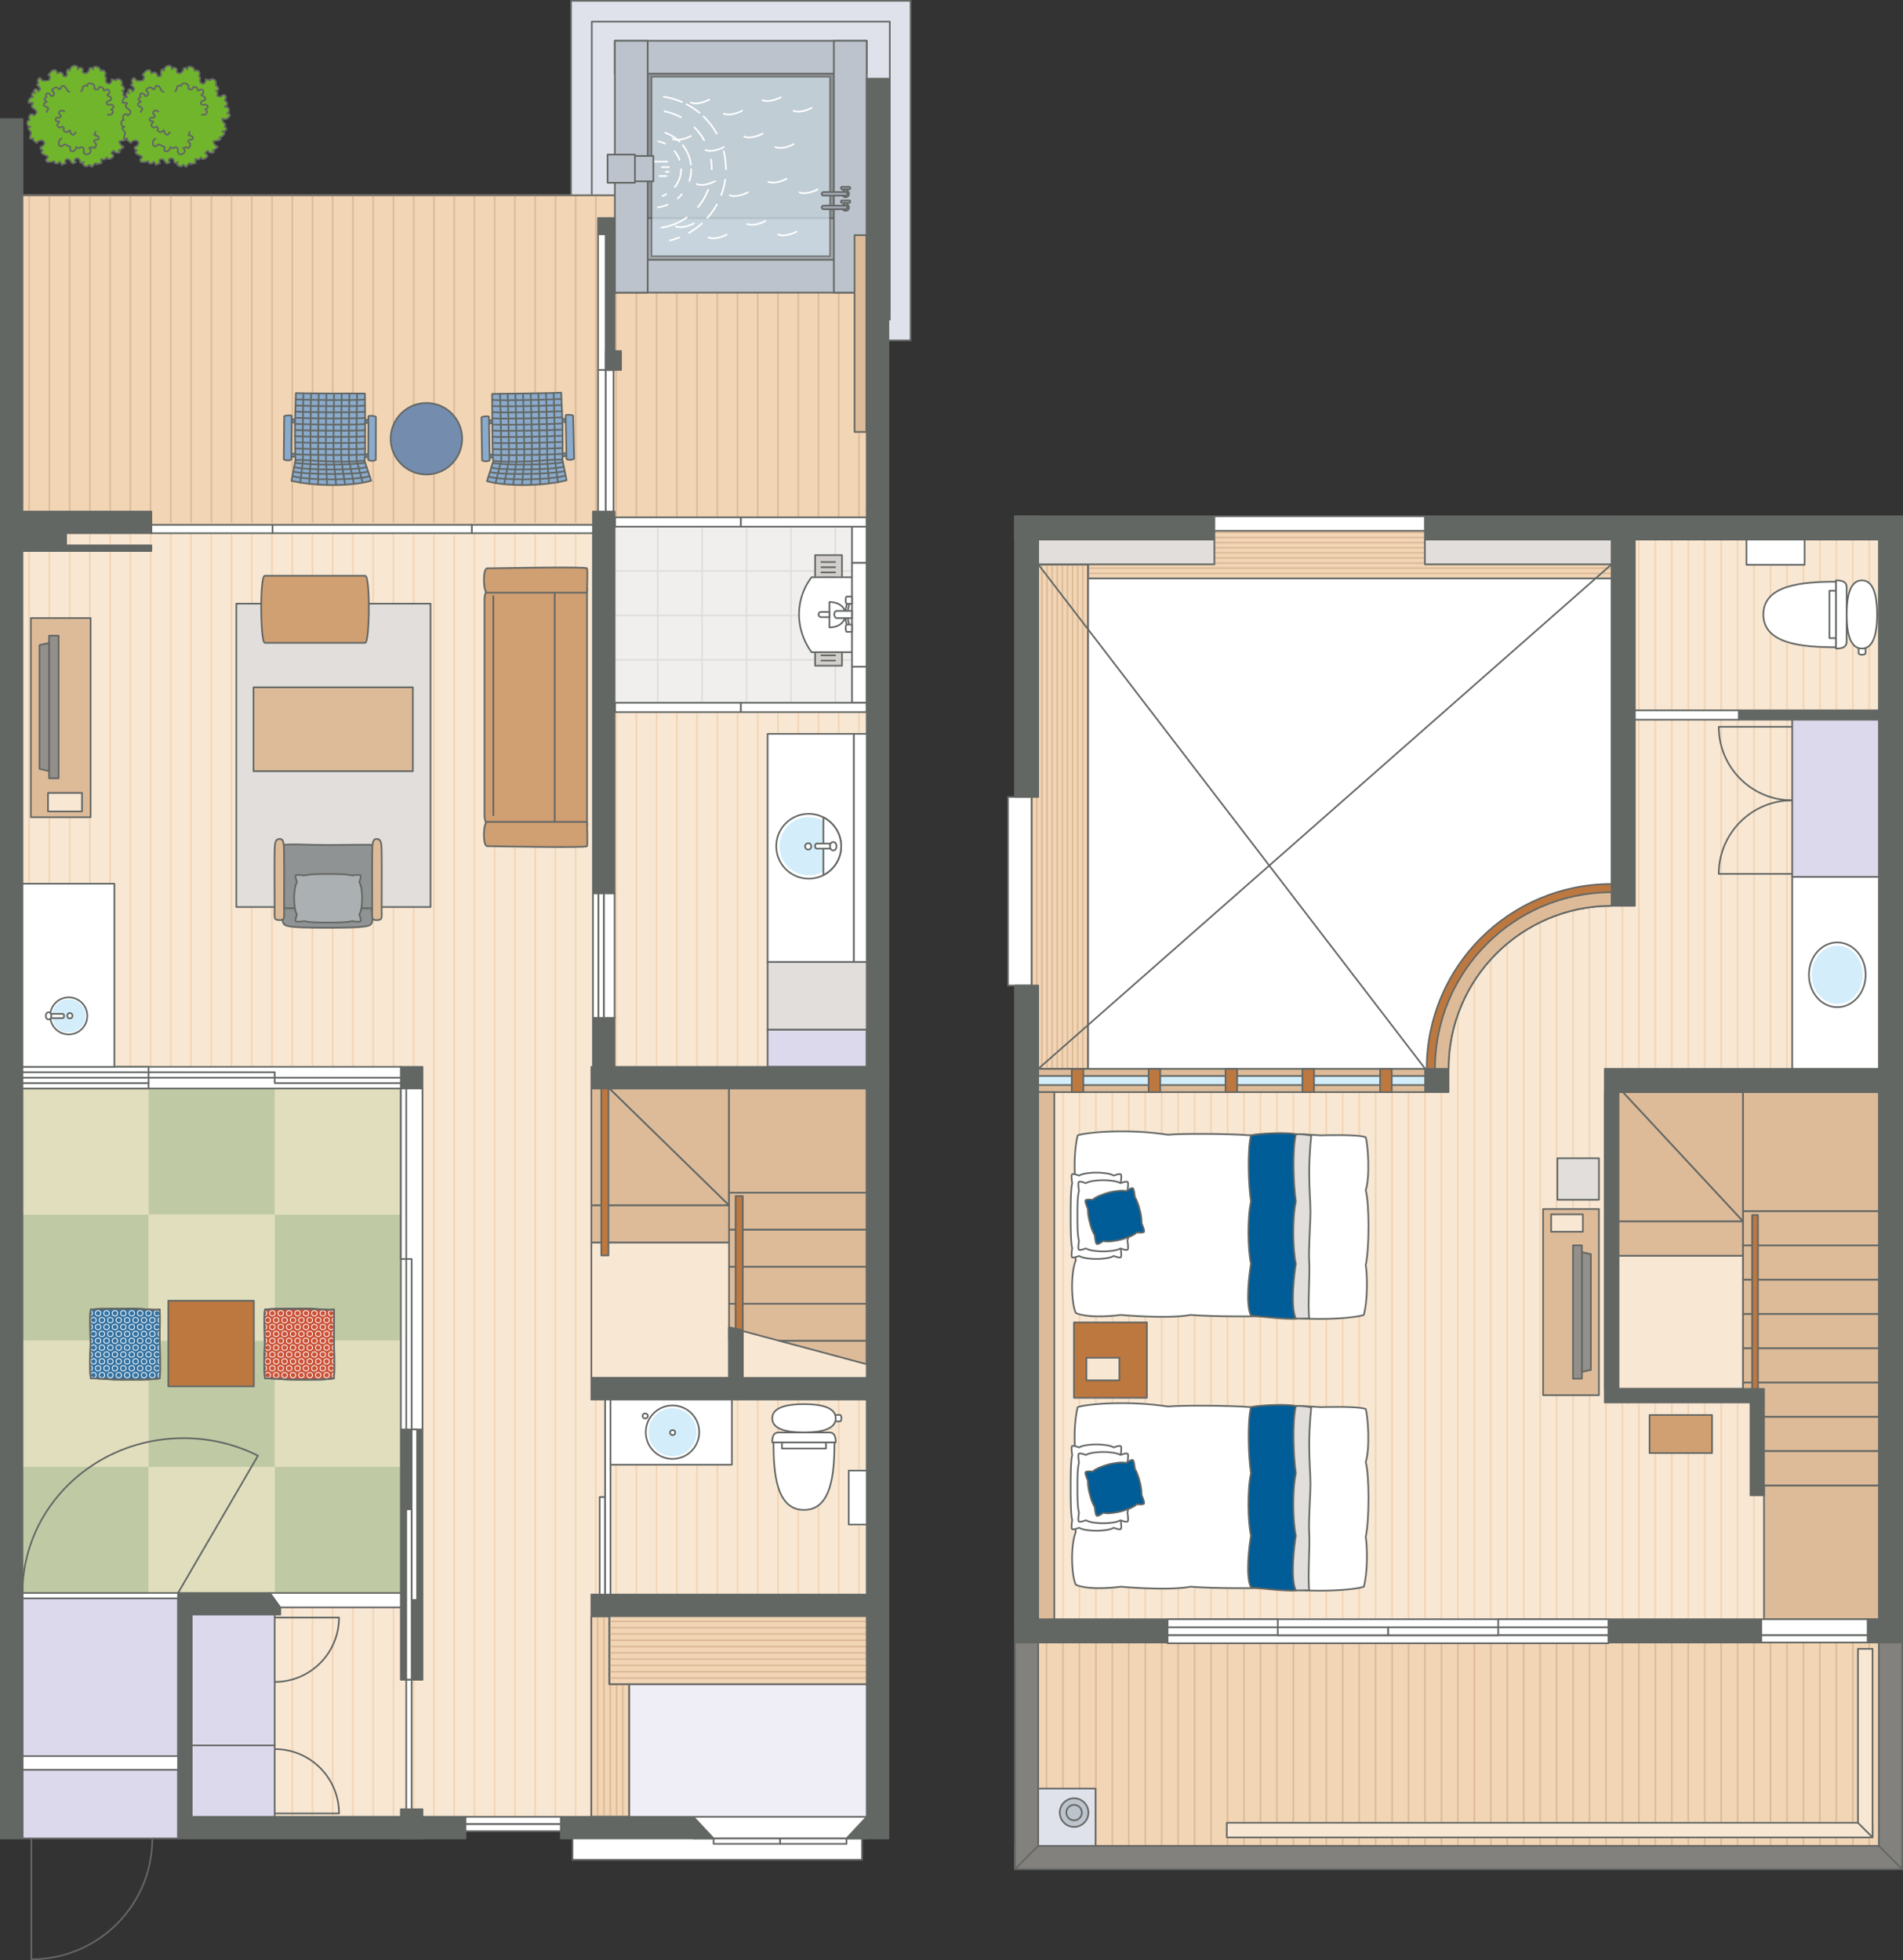 <?xml version="1.0" encoding="UTF-8"?><svg id="b" xmlns="http://www.w3.org/2000/svg" width="202.233mm" height="208.32mm" xmlns:xlink="http://www.w3.org/1999/xlink" viewBox="0 0 573.258 590.512"><rect x="0" y="0" width="573.258" height="590.512" fill="#333333" stroke="none"/><defs><style>.f{fill:#636764;}.f,.g,.h,.i,.j,.k,.l,.m,.n,.o,.p,.q,.r,.s,.t,.u,.v,.w,.x,.y,.z,.aa,.ab,.ac,.ad,.ae,.af,.ag,.ah,.ai,.aj,.ak,.al,.am,.an{stroke-linecap:round;stroke-linejoin:round;}.f,.g,.h,.i,.j,.k,.l,.m,.n,.o,.p,.q,.r,.s,.t,.u,.v,.w,.x,.y,.z,.aa,.ab,.ac,.ad,.ae,.af,.ag,.ah,.ai,.aj,.ak,.am,.an{stroke-width:.5px;}.f,.g,.h,.i,.j,.k,.m,.n,.o,.p,.q,.r,.t,.u,.v,.w,.x,.y,.z,.aa,.ac,.ae,.af,.ag,.ai,.aj,.ak,.am,.an{stroke:#636764;}.g,.ab{fill:#f2d5b5;}.ao{fill:#bfc9a4;}.h{fill:#83817d;}.i{fill:#938f8a;}.j,.ap,.l,.s,.ad,.ah,.al{fill:none;}.aq,.am{fill:#d3edfb;}.k{fill:#efedf6;}.l,.ab{stroke:#db9;}.m{fill:#fff;}.n{fill:#005d97;}.ar{fill:#e0debd;}.o{fill:#e1dedc;}.p{fill:#3472a1;}.q{fill:#bdc3cd;}.r{fill:#dfe2ea;}.s,.al{stroke:#fff;}.t,.as{fill:#f8e7d3;}.u{fill:#abb0b2;}.v{fill:#ddd9ec;}.w{fill:#748cad;}.x{fill:#70b52c;}.y{fill:#cb5237;}.z{fill:#d1cecb;}.aa{fill:#bd7840;}.at{fill:#f0efee;}.au{clip-path:url(#d);}.ac{fill:#d4e5ef;}.ad{stroke:#e1dedc;}.ae{fill:#db9;}.af{fill:#a6abb9;}.av{clip-path:url(#e);}.ag{fill:#d09f72;}.ah{stroke:#f2d5b5;}.ai{fill:#909393;}.aj{fill:#909297;}.ak{fill:#8aabcc;}.al{stroke-width:.25px;}.an{fill:#a7aab1;}.aw{opacity:.7;}</style><clipPath id="d"><path class="ap" d="M100.592,394.499c.139,2.78,0,6.115,0,8.617,0,2.502.278,8.709,0,12.137-3.196.51-8.339.371-11.813.371-3.474,0-7.181-.463-8.941-.371-.371-2.826-.232-6.856-.093-9.358s-.371-9.45.093-11.396c4.355-.417,7.551-.139,11.026-.278,3.474-.139,7.366.556,9.729.278Z"/></clipPath><clipPath id="e"><path class="ap" d="M48.106,394.499c.139,2.78,0,6.115,0,8.617,0,2.502.278,8.709,0,12.137-3.196.51-8.339.371-11.813.371s-7.181-.463-8.941-.371c-.371-2.826-.232-6.856-.093-9.358s-.371-9.45.093-11.396c4.355-.417,7.551-.139,11.026-.278,3.474-.139,7.366.556,9.729.278Z"/></clipPath></defs><g id="c"><rect class="r" x="172.009" y=".25" width="102.299" height="102.299" transform="translate(446.317 102.799) rotate(-180)"/><rect class="r" x="178.274" y="6.515" width="89.769" height="89.769" transform="translate(446.317 102.799) rotate(-180)"/><rect class="ab" x="2.687" y="58.839" width="262.166" height="100.781"/><line class="l" x1="155.109" y1="58.839" x2="155.109" y2="157.321"/><line class="l" x1="161.206" y1="58.839" x2="161.206" y2="157.321"/><line class="l" x1="167.303" y1="58.839" x2="167.303" y2="157.321"/><line class="l" x1="173.4" y1="58.839" x2="173.4" y2="157.321"/><line class="l" x1="179.497" y1="58.839" x2="179.497" y2="157.321"/><line class="l" x1="185.594" y1="58.839" x2="185.594" y2="157.321"/><line class="l" x1="191.691" y1="58.839" x2="191.691" y2="157.321"/><line class="l" x1="197.788" y1="58.839" x2="197.788" y2="157.321"/><line class="l" x1="203.885" y1="58.839" x2="203.885" y2="157.321"/><line class="l" x1="209.982" y1="58.839" x2="209.982" y2="157.321"/><line class="l" x1="216.078" y1="58.839" x2="216.078" y2="157.321"/><line class="l" x1="222.175" y1="58.839" x2="222.175" y2="157.321"/><line class="l" x1="228.272" y1="58.839" x2="228.272" y2="157.321"/><line class="l" x1="234.369" y1="58.839" x2="234.369" y2="157.321"/><line class="l" x1="240.466" y1="58.839" x2="240.466" y2="157.321"/><line class="l" x1="246.563" y1="58.839" x2="246.563" y2="157.321"/><line class="l" x1="252.66" y1="58.839" x2="252.66" y2="157.321"/><line class="l" x1="258.757" y1="58.839" x2="258.757" y2="157.321"/><line class="l" x1="264.853" y1="58.839" x2="264.853" y2="157.321"/><line class="l" x1="149.013" y1="58.839" x2="149.013" y2="157.321"/><line class="l" x1="142.916" y1="58.839" x2="142.916" y2="157.321"/><line class="l" x1="136.819" y1="58.839" x2="136.819" y2="157.321"/><line class="l" x1="130.722" y1="58.839" x2="130.722" y2="157.321"/><line class="l" x1="124.625" y1="58.839" x2="124.625" y2="157.321"/><line class="l" x1="118.528" y1="58.839" x2="118.528" y2="157.321"/><line class="l" x1="112.431" y1="58.839" x2="112.431" y2="157.321"/><line class="l" x1="106.335" y1="58.839" x2="106.335" y2="157.321"/><line class="l" x1="100.238" y1="58.839" x2="100.238" y2="157.321"/><line class="l" x1="94.141" y1="58.839" x2="94.141" y2="157.321"/><line class="l" x1="88.044" y1="58.839" x2="88.044" y2="157.321"/><line class="l" x1="81.947" y1="58.839" x2="81.947" y2="157.321"/><line class="l" x1="75.85" y1="58.839" x2="75.85" y2="157.321"/><line class="l" x1="69.753" y1="58.839" x2="69.753" y2="157.321"/><line class="l" x1="63.656" y1="58.839" x2="63.656" y2="157.321"/><line class="l" x1="57.559" y1="58.839" x2="57.559" y2="157.321"/><line class="l" x1="51.462" y1="58.839" x2="51.462" y2="157.321"/><line class="l" x1="45.366" y1="58.839" x2="45.366" y2="157.321"/><line class="l" x1="39.269" y1="58.839" x2="39.269" y2="157.321"/><line class="l" x1="33.172" y1="58.839" x2="33.172" y2="157.321"/><line class="l" x1="27.075" y1="58.839" x2="27.075" y2="157.321"/><line class="l" x1="20.978" y1="58.839" x2="20.978" y2="157.321"/><line class="l" x1="14.881" y1="58.839" x2="14.881" y2="157.321"/><line class="l" x1="8.784" y1="58.839" x2="8.784" y2="157.321"/><line class="l" x1="2.687" y1="58.839" x2="2.687" y2="157.321"/><rect class="j" x="2.687" y="58.839" width="262.166" height="100.781"/><rect class="an" x="215.512" y="43.159" width="15.294" height="60.305" transform="translate(149.847 296.47) rotate(-90)"/><rect class="aj" x="199.415" y="11.769" width="47.487" height="60.305" transform="translate(181.237 265.08) rotate(-90)"/><rect class="q" x="218.211" y="-20.699" width="9.896" height="75.868" transform="translate(205.923 240.394) rotate(-90)"/><rect class="q" x="218.211" y="45.273" width="9.896" height="75.868" transform="translate(139.951 306.366) rotate(-90)"/><rect class="q" x="185.225" y="12.287" width="9.896" height="75.868" transform="translate(380.345 100.443) rotate(-180)"/><rect class="q" x="251.197" y="12.287" width="9.896" height="75.868" transform="translate(512.289 100.443) rotate(-180)"/><g class="aw"><rect class="ac" x="196.265" y="23.114" width="53.787" height="54.098" transform="translate(446.317 100.325) rotate(-180)"/></g><path class="s" d="M201.011,48.69c-1.178,0-4.005,0-4.005,0"/><path class="s" d="M201.482,50.339h-2.12"/><path class="s" d="M200.775,53.049h-2.12"/><path class="s" d="M201.452,51.753h-.884"/><path class="s" d="M200.308,43.25c-.635-.305-1.314-.534-2.025-.676"/><path class="s" d="M204.7,48.174c-.339-.98-.851-1.88-1.5-2.662"/><path class="s" d="M203.282,56.338c1.18-1.468,1.887-3.333,1.887-5.363"/><path class="s" d="M199.507,59.035c.413-.149.811-.328,1.191-.536"/><path class="s" d="M204.707,42.666c-1.21-1.181-2.677-2.099-4.31-2.663"/><path class="s" d="M208.135,49.648c-.252-2.216-1.128-4.242-2.448-5.899"/><path class="s" d="M207.662,54.507c.355-1.114.547-2.301.547-3.533"/><path class="s" d="M204.207,59.744c.417-.362.808-.753,1.169-1.17"/><path class="s" d="M198.167,62.477c1.039-.14,2.034-.417,2.966-.813"/><path class="s" d="M205.097,35.318c-1.515-.824-3.164-1.434-4.904-1.79"/><path class="s" d="M212.103,42.198c-.795-1.402-1.775-2.685-2.907-3.816"/><path class="s" d="M214.412,50.975c0-.992-.081-1.964-.237-2.912"/><path class="s" d="M210.268,62.396c1.293-1.546,2.329-3.314,3.042-5.24"/><path class="s" d="M199.3,68.58c2.792-.424,5.37-1.496,7.578-3.058"/><path class="s" d="M205.443,30.74c-1.717-.751-3.548-1.29-5.46-1.584"/><path class="s" d="M210.691,33.977c-1.175-.975-2.453-1.831-3.815-2.548"/><path class="s" d="M215.894,40.233c-1.065-1.908-2.404-3.641-3.964-5.146"/><path class="s" d="M218.679,50.975c0-1.864-.231-3.674-.666-5.403"/><path class="s" d="M217.273,58.745c.552-1.467.952-3.008,1.181-4.605"/><path class="s" d="M213.053,65.698c1.113-1.242,2.087-2.611,2.897-4.082"/><path class="s" d="M207.552,70.148c1.396-.799,2.697-1.746,3.881-2.82"/><path class="s" d="M201.863,72.42c.947-.232,1.87-.524,2.765-.874"/><path class="s" d="M208.138,30.901c2.297.884,5.478-.884,5.478-.884"/><path class="s" d="M218.034,34.258c2.297.884,5.478-.884,5.478-.884"/><path class="s" d="M229.697,30.194c2.297.884,5.478-.884,5.478-.884"/><path class="s" d="M239.063,33.375c2.297.884,5.478-.884,5.478-.884"/><path class="s" d="M202.66,41.857c2.297.884,5.478-.884,5.478-.884"/><path class="s" d="M212.556,45.215c2.297.884,5.478-.884,5.478-.884"/><path class="s" d="M224.219,41.15c2.297.884,5.478-.884,5.478-.884"/><path class="s" d="M233.584,44.331c2.297.884,5.478-.884,5.478-.884"/><path class="s" d="M209.905,55.464c2.297.884,5.478-.884,5.478-.884"/><path class="s" d="M219.801,58.821c2.297.884,5.478-.884,5.478-.884"/><path class="s" d="M231.464,54.757c2.297.884,5.478-.884,5.478-.884"/><path class="s" d="M240.83,57.938c2.297.884,5.478-.884,5.478-.884"/><path class="s" d="M203.544,68.187c2.297.884,5.478-.884,5.478-.884"/><path class="s" d="M213.439,71.545c2.297.884,5.478-.884,5.478-.884"/><path class="s" d="M225.102,67.48c2.297.884,5.478-.884,5.478-.884"/><path class="s" d="M234.468,70.661c2.297.884,5.478-.884,5.478-.884"/><rect class="q" x="185.269" y="46.989" width="11.544" height="7.643" transform="translate(382.083 101.621) rotate(-180)"/><rect class="q" x="183.021" y="46.569" width="8.246" height="8.482" transform="translate(374.288 101.621) rotate(-180)"/><circle class="af" cx="254.724" cy="62.484" r="1.031"/><rect class="af" x="254.329" y="60.749" width=".789" height="1.635"/><path class="af" d="M253.519,60.382c-.107,0-.194.164-.194.367,0,.203.087.367.194.367h2.41c.107,0,.194-.164.194-.367,0-.203-.087-.367-.194-.367h-2.41Z"/><path class="af" d="M248.061,61.948c-.296,0-.536.24-.536.536,0,.296.24.536.536.536h6.662c.296,0,.536-.24.536-.536,0-.296-.24-.536-.536-.536h-6.662Z"/><circle class="af" cx="254.724" cy="58.391" r="1.031"/><rect class="af" x="254.329" y="56.655" width=".789" height="1.635"/><path class="af" d="M253.519,56.288c-.107,0-.194.164-.194.367,0,.203.087.367.194.367h2.41c.107,0,.194-.164.194-.367,0-.203-.087-.367-.194-.367h-2.41Z"/><path class="af" d="M248.061,57.854c-.296,0-.536.24-.536.536s.24.536.536.536h6.662c.296,0,.536-.24.536-.536,0-.296-.24-.536-.536-.536h-6.662Z"/><rect class="ae" x="257.425" y="70.85" width="3.54" height="59.284" transform="translate(518.39 200.983) rotate(-180)"/><rect class="as" x="2.687" y="159.619" width="262.166" height="389.863"/><line class="ah" x1="155.109" y1="159.619" x2="155.109" y2="549.483"/><line class="ah" x1="161.206" y1="159.619" x2="161.206" y2="549.483"/><line class="ah" x1="167.303" y1="159.619" x2="167.303" y2="549.483"/><line class="ah" x1="173.4" y1="159.619" x2="173.4" y2="549.483"/><line class="ah" x1="179.497" y1="159.619" x2="179.497" y2="549.483"/><line class="ah" x1="185.594" y1="159.619" x2="185.594" y2="549.483"/><line class="ah" x1="191.691" y1="159.619" x2="191.691" y2="549.483"/><line class="ah" x1="197.788" y1="159.619" x2="197.788" y2="549.483"/><line class="ah" x1="203.885" y1="159.619" x2="203.885" y2="549.483"/><line class="ah" x1="209.982" y1="159.619" x2="209.982" y2="549.483"/><line class="ah" x1="216.078" y1="159.619" x2="216.078" y2="549.483"/><line class="ah" x1="222.175" y1="159.619" x2="222.175" y2="549.483"/><line class="ah" x1="228.272" y1="159.619" x2="228.272" y2="549.483"/><line class="ah" x1="234.369" y1="159.619" x2="234.369" y2="549.483"/><line class="ah" x1="240.466" y1="159.619" x2="240.466" y2="549.483"/><line class="ah" x1="246.563" y1="159.619" x2="246.563" y2="549.483"/><line class="ah" x1="252.66" y1="159.619" x2="252.66" y2="549.483"/><line class="ah" x1="258.757" y1="159.619" x2="258.757" y2="549.483"/><line class="ah" x1="264.853" y1="159.619" x2="264.853" y2="549.483"/><line class="ah" x1="149.013" y1="159.619" x2="149.013" y2="549.483"/><line class="ah" x1="142.916" y1="159.619" x2="142.916" y2="549.483"/><line class="ah" x1="136.819" y1="159.619" x2="136.819" y2="549.483"/><line class="ah" x1="130.722" y1="159.619" x2="130.722" y2="549.483"/><line class="ah" x1="124.625" y1="159.619" x2="124.625" y2="549.483"/><line class="ah" x1="118.528" y1="159.619" x2="118.528" y2="549.483"/><line class="ah" x1="112.431" y1="159.619" x2="112.431" y2="549.483"/><line class="ah" x1="106.335" y1="159.619" x2="106.335" y2="549.483"/><line class="ah" x1="100.238" y1="159.619" x2="100.238" y2="549.483"/><line class="ah" x1="94.141" y1="159.619" x2="94.141" y2="549.483"/><line class="ah" x1="88.044" y1="159.619" x2="88.044" y2="549.483"/><line class="ah" x1="81.947" y1="159.619" x2="81.947" y2="549.483"/><line class="ah" x1="75.85" y1="159.619" x2="75.85" y2="549.483"/><line class="ah" x1="69.753" y1="159.619" x2="69.753" y2="549.483"/><line class="ah" x1="63.656" y1="159.619" x2="63.656" y2="549.483"/><line class="ah" x1="57.559" y1="159.619" x2="57.559" y2="549.483"/><line class="ah" x1="51.462" y1="159.619" x2="51.462" y2="549.483"/><line class="ah" x1="45.366" y1="159.619" x2="45.366" y2="549.483"/><line class="ah" x1="39.269" y1="159.619" x2="39.269" y2="549.483"/><line class="ah" x1="33.172" y1="159.619" x2="33.172" y2="549.483"/><line class="ah" x1="27.075" y1="159.619" x2="27.075" y2="549.483"/><line class="ah" x1="20.978" y1="159.619" x2="20.978" y2="549.483"/><line class="ah" x1="14.881" y1="159.619" x2="14.881" y2="549.483"/><line class="ah" x1="8.784" y1="159.619" x2="8.784" y2="549.483"/><line class="ah" x1="2.687" y1="159.619" x2="2.687" y2="549.483"/><rect class="at" x="183.789" y="157.508" width="79.259" height="55.467" transform="translate(446.836 370.484) rotate(-180)"/><line class="ad" x1="251.625" y1="158.653" x2="251.625" y2="213.009"/><line class="ad" x1="238.25" y1="158.653" x2="238.25" y2="213.009"/><line class="ad" x1="224.875" y1="158.653" x2="224.875" y2="213.009"/><line class="ad" x1="211.5" y1="158.653" x2="211.5" y2="213.009"/><line class="ad" x1="198.124" y1="158.653" x2="198.124" y2="213.009"/><line class="ad" x1="260.269" y1="198.779" x2="185.291" y2="198.779"/><line class="ad" x1="260.269" y1="185.404" x2="185.291" y2="185.404"/><line class="ad" x1="260.269" y1="172.028" x2="185.291" y2="172.028"/><rect class="z" x="232.93" y="179.842" width="33.32" height="8.097" transform="translate(433.48 -65.7) rotate(90)"/><line class="j" x1="251.578" y1="198.989" x2="247.43" y2="198.989"/><line class="j" x1="251.578" y1="197.427" x2="247.43" y2="197.427"/><line class="j" x1="251.578" y1="195.865" x2="247.43" y2="195.865"/><line class="j" x1="251.578" y1="194.304" x2="247.43" y2="194.304"/><line class="j" x1="251.578" y1="192.742" x2="247.43" y2="192.742"/><line class="j" x1="251.578" y1="191.18" x2="247.43" y2="191.18"/><line class="j" x1="251.578" y1="189.619" x2="247.43" y2="189.619"/><line class="j" x1="251.578" y1="188.057" x2="247.43" y2="188.057"/><line class="j" x1="251.578" y1="186.495" x2="247.43" y2="186.495"/><line class="j" x1="251.578" y1="184.934" x2="247.43" y2="184.934"/><line class="j" x1="251.578" y1="183.372" x2="247.43" y2="183.372"/><line class="j" x1="251.578" y1="181.81" x2="247.43" y2="181.81"/><line class="j" x1="251.578" y1="180.249" x2="247.43" y2="180.249"/><line class="j" x1="251.578" y1="178.687" x2="247.43" y2="178.687"/><line class="j" x1="251.578" y1="177.125" x2="247.43" y2="177.125"/><line class="j" x1="251.578" y1="175.564" x2="247.43" y2="175.564"/><line class="j" x1="251.578" y1="174.002" x2="247.43" y2="174.002"/><line class="j" x1="251.578" y1="172.44" x2="247.43" y2="172.44"/><line class="j" x1="251.578" y1="170.879" x2="247.43" y2="170.879"/><line class="j" x1="251.578" y1="169.317" x2="247.43" y2="169.317"/><path class="m" d="M259.028,196.479h-14.572c-5.1-7.104-4.918-16.029,0-22.586h14.572v22.586Z"/><rect class="m" x="253.442" y="204.068" width="10.868" height="4.432" transform="translate(465.161 -52.592) rotate(90)"/><rect class="m" x="243.212" y="182.97" width="31.329" height="4.432" transform="translate(444.062 -73.691) rotate(90)"/><rect class="m" x="253.442" y="161.871" width="10.868" height="4.432" transform="translate(422.963 -94.79) rotate(90)"/><path class="m" d="M249.86,189.011v-7.65c6.557,0,6.314,7.65,0,7.65Z"/><polygon class="m" points="255.264 189.193 254.414 185.186 255.142 185.186 255.993 189.193 255.264 189.193"/><polygon class="m" points="255.264 181.178 254.414 185.186 255.142 185.186 255.993 181.178 255.264 181.178"/><path class="m" d="M256.66,186.218h-4.493c-1.093,0-1.214-2.186,0-2.186h4.493v2.186Z"/><path class="m" d="M256.66,181.907h-1.593c-.388,0-.43-2.186,0-2.186h1.593v2.186Z"/><path class="m" d="M256.66,190.346h-1.593c-.388,0-.43-2.186,0-2.186h1.593v2.186Z"/><path class="m" d="M249.86,185.906s-1.093,0-2.429,0c-1.093,0-1.214-1.561,0-1.561,1.336,0,2.429,0,2.429,0v1.561Z"/><rect class="m" x="202.845" y="138.307" width="2.791" height="37.901" transform="translate(361.498 -46.984) rotate(90)"/><rect class="m" x="240.746" y="138.307" width="2.791" height="37.901" transform="translate(399.399 -84.885) rotate(90)"/><rect class="m" x="202.845" y="194.163" width="2.791" height="37.901" transform="translate(417.355 8.873) rotate(90)"/><rect class="m" x="240.746" y="194.163" width="2.791" height="37.901" transform="translate(455.256 -29.028) rotate(90)"/><rect class="m" x="181.882" y="269.067" width="3.262" height="37.645"/><rect class="m" x="180.251" y="269.067" width="1.631" height="37.645"/><rect class="m" x="178.62" y="269.067" width="1.631" height="37.645"/><rect class="v" x="231.228" y="310.179" width="29.865" height="11.214"/><polygon class="ae" points="183.562 327.917 219.619 327.917 219.619 363.128 183.562 327.917"/><polygon class="ae" points="178.146 363.128 178.146 327.917 183.562 327.917 219.619 363.128 178.146 363.128"/><rect class="t" x="178.146" y="374.282" width="43.332" height="40.81"/><rect class="ae" x="178.146" y="363.128" width="43.332" height="11.155"/><rect class="ae" x="219.619" y="327.917" width="41.473" height="31.402"/><rect class="ae" x="219.619" y="359.319" width="41.473" height="11.155"/><rect class="ae" x="219.619" y="370.474" width="41.473" height="11.155"/><rect class="ae" x="219.619" y="381.628" width="41.473" height="11.155"/><rect class="ae" x="219.619" y="392.783" width="41.473" height="11.155"/><rect class="ae" x="223.749" y="403.938" width="37.343" height="11.155"/><line class="ae" x1="181.018" y1="327.917" x2="183.398" y2="327.917"/><rect class="aa" x="181.127" y="327.917" width="2.163" height="50.292"/><path class="j" d="M45.887,553.839c0,20.139-16.326,36.423-36.465,36.423v-36.423"/><rect class="v" x="-6.773" y="493.432" width="73.956" height="46.859" transform="translate(547.066 486.657) rotate(90)"/><rect class="k" x="186.812" y="483.831" width="77.6" height="66.352"/><rect class="g" x="153.619" y="511.413" width="60.429" height="11.375" transform="translate(-333.267 700.933) rotate(-90)"/><line class="l" x1="189.521" y1="547.315" x2="189.521" y2="486.886"/><line class="l" x1="187.625" y1="547.315" x2="187.625" y2="486.886"/><line class="l" x1="185.729" y1="547.315" x2="185.729" y2="486.886"/><line class="l" x1="183.833" y1="547.315" x2="183.833" y2="486.886"/><line class="l" x1="181.938" y1="547.315" x2="181.938" y2="486.886"/><line class="l" x1="180.042" y1="547.315" x2="180.042" y2="486.886"/><line class="l" x1="178.146" y1="547.315" x2="178.146" y2="486.886"/><rect class="j" x="153.619" y="511.413" width="60.429" height="11.375" transform="translate(-333.267 700.933) rotate(-90)"/><rect class="g" x="183.562" y="486.539" width="81.518" height="20.854"/><line class="l" x1="183.562" y1="507.393" x2="265.081" y2="507.393"/><line class="l" x1="183.562" y1="505.497" x2="265.081" y2="505.497"/><line class="l" x1="183.562" y1="503.601" x2="265.081" y2="503.601"/><line class="l" x1="183.562" y1="501.705" x2="265.081" y2="501.705"/><line class="l" x1="183.562" y1="499.81" x2="265.081" y2="499.81"/><line class="l" x1="183.562" y1="497.914" x2="265.081" y2="497.914"/><line class="l" x1="183.562" y1="496.018" x2="265.081" y2="496.018"/><line class="l" x1="183.562" y1="494.122" x2="265.081" y2="494.122"/><line class="l" x1="183.562" y1="492.227" x2="265.081" y2="492.227"/><line class="l" x1="183.562" y1="490.331" x2="265.081" y2="490.331"/><line class="l" x1="183.562" y1="488.435" x2="265.081" y2="488.435"/><line class="l" x1="183.562" y1="486.539" x2="265.081" y2="486.539"/><rect class="j" x="183.562" y="486.539" width="81.518" height="20.854"/><rect class="ar" x="82.758" y="327.917" width="37.992" height="37.992"/><rect class="ao" x="82.758" y="365.909" width="37.992" height="37.992"/><rect class="ar" x="82.758" y="403.901" width="37.992" height="37.992"/><rect class="ao" x="82.758" y="441.892" width="37.992" height="37.992"/><rect class="ar" x="6.775" y="327.917" width="37.992" height="37.992"/><rect class="ao" x="6.775" y="365.909" width="37.992" height="37.992"/><rect class="ar" x="6.775" y="403.901" width="37.992" height="37.992"/><rect class="ao" x="6.775" y="441.892" width="37.992" height="37.992"/><rect class="ar" x="44.766" y="441.892" width="37.992" height="37.992"/><rect class="ao" x="44.766" y="327.917" width="37.992" height="37.992"/><rect class="ar" x="44.766" y="365.909" width="37.992" height="37.992"/><rect class="ao" x="44.766" y="403.901" width="37.992" height="37.992"/><rect class="f" x="53.634" y="479.884" width="4.13" height="67.431"/><rect class="m" x="28.139" y="507.669" width="4.13" height="46.859" transform="translate(-500.894 561.303) rotate(-90)"/><path class="j" d="M6.775,479.884c0-25.784,21.712-46.632,48.496-46.632,8.096,0,15.729,1.905,22.439,5.276l-24.075,41.357"/><rect class="m" x="29.389" y="457.27" width="1.631" height="46.859" transform="translate(-450.495 510.904) rotate(-90)"/><rect class="f" x="120.75" y="321.392" width="6.525" height="6.525" transform="translate(-200.643 448.667) rotate(-90)"/><rect class="f" x="180.196" y="65.634" width="4.906" height="4.992" transform="translate(114.519 250.779) rotate(-90)"/><rect class="f" x="-55.595" y="91.731" width="118.215" height="6.525" transform="translate(-91.481 98.506) rotate(-90)"/><rect class="f" x="199.154" y="85.638" width="130.402" height="6.525" transform="translate(175.455 353.255) rotate(-90)"/><rect class="f" x="178.62" y="154.101" width="6.525" height="114.965" transform="translate(363.765 423.168) rotate(-180)"/><rect class="f" x="178.62" y="306.711" width="6.525" height="14.681" transform="translate(363.765 628.104) rotate(-180)"/><rect class="f" x="219.619" y="279.919" width="6.525" height="89.471" transform="translate(-101.773 547.537) rotate(-90)"/><rect class="f" x="93.67" y="507.279" width="6.525" height="86.596" transform="translate(-453.645 647.509) rotate(-90)"/><polygon class="f" points="81.326 479.884 84.441 484.23 84.441 486.409 57.764 486.409 57.764 479.884 81.326 479.884"/><rect class="f" x="216.357" y="442.15" width="6.525" height="82.947" transform="translate(-264.004 703.243) rotate(-90)"/><rect class="f" x="216.357" y="376.881" width="6.525" height="82.947" transform="translate(-198.735 637.974) rotate(-90)"/><rect class="f" x="67.748" y="347.446" width="393.213" height="6.525" transform="translate(-86.353 615.063) rotate(-90)"/><rect class="f" x="86.307" y="465.071" width="75.411" height="6.525" transform="translate(-344.321 592.345) rotate(-90)"/><rect class="f" x="119.611" y="546.176" width="8.802" height="6.525" transform="translate(-425.426 673.451) rotate(-90)"/><rect class="f" x="-196.357" y="350.708" width="399.738" height="6.525" transform="translate(-350.458 357.483) rotate(-90)"/><polygon class="t" points="219.619 399.875 261.093 410.979 261.093 415.092 219.619 415.092 219.619 399.875"/><rect class="aa" x="221.587" y="360.335" width="2.163" height="54.757"/><polygon class="f" points="223.749 415.092 219.619 415.092 219.619 399.875 223.749 400.688 223.749 415.092"/><rect class="m" x="60.5" y="267.667" width="6.525" height="113.975" transform="translate(-260.893 388.417) rotate(-90)"/><rect class="m" x="24.955" y="303.212" width="1.631" height="37.992" transform="translate(-296.438 347.979) rotate(-90)"/><rect class="m" x="24.955" y="308.106" width="1.631" height="37.992" transform="translate(-301.331 352.872) rotate(-90)"/><rect class="m" x="24.955" y="306.475" width="1.631" height="37.992" transform="translate(-299.7 351.241) rotate(-90)"/><rect class="m" x="62.947" y="304.843" width="1.631" height="37.992" transform="translate(-260.077 387.601) rotate(-90)"/><rect class="m" x="100.938" y="306.475" width="1.631" height="37.992" transform="translate(-223.717 427.224) rotate(-90)"/><path class="j" d="M82.755,506.685c10.711,0,19.371-8.683,19.371-19.393h-19.371"/><path class="j" d="M82.755,526.916c10.711,0,19.371,8.683,19.371,19.393h-19.371"/><rect class="v" x="57.764" y="486.409" width="24.99" height="39.4"/><rect class="v" x="57.764" y="525.809" width="24.99" height="21.506"/><rect class="m" x="142.119" y="158.1" width="36.501" height="2.526"/><rect class="m" x="45.599" y="158.1" width="36.501" height="2.526"/><rect class="m" x="82.1" y="158.1" width="60.02" height="2.526"/><rect class="m" x="172.459" y="550.115" width="87.206" height="10.156"/><rect class="m" x="231.715" y="524.462" width="6.525" height="52.231" transform="translate(785.554 315.6) rotate(90)"/><polygon class="f" points="208.862 547.315 214.956 553.839 168.938 553.839 168.938 547.315 208.862 547.315"/><polygon class="f" points="261.093 547.315 254.999 553.839 267.617 553.839 267.617 547.315 261.093 547.315"/><rect class="m" x="244.173" y="544.644" width="1.631" height="20.022" transform="translate(799.643 309.667) rotate(90)"/><rect class="m" x="224.151" y="544.644" width="1.631" height="20.022" transform="translate(779.621 329.689) rotate(90)"/><rect class="m" x="-6.969" y="279.967" width="55.169" height="27.682" transform="translate(314.423 273.192) rotate(90)"/><circle class="m" cx="20.697" cy="306.034" r="5.586"/><circle class="aq" cx="20.697" cy="306.034" r="5.02"/><path class="m" d="M20.283,306.034c0,1.079,1.554.993,1.554,0,0-1.093-1.554-1.209-1.554,0Z"/><path class="m" d="M14.776,305.43h4.101c.561,0,.561,1.295,0,1.295h-4.187s.086-1.295.086-1.295Z"/><path class="m" d="M14.646,304.955c-1.122,0-1.122,2.158,0,2.158s1.079-2.158,0-2.158Z"/><rect class="o" x="231.228" y="289.785" width="29.865" height="20.394"/><rect class="m" x="209.878" y="242.427" width="68.708" height="26.009" transform="translate(499.663 11.199) rotate(90)"/><rect class="m" x="224.811" y="253.503" width="68.708" height="3.856" transform="translate(514.596 -3.734) rotate(90)"/><circle class="m" cx="243.609" cy="254.93" r="9.773"/><circle class="aq" cx="243.609" cy="254.93" r="8.783"/><path class="m" d="M244.365,254.93c0-1.27-1.828-1.168-1.828,0,0,1.286,1.828,1.422,1.828,0Z"/><path class="m" d="M248.042,263.632c3.167-1.617,5.34-4.902,5.34-8.702,0-3.8-2.173-7.085-5.34-8.702v17.404Z"/><path class="m" d="M250.844,255.641s-4.164,0-4.824,0c-.66,0-.66-1.523,0-1.523s4.926,0,4.926,0l-.102,1.523Z"/><path class="m" d="M250.996,256.2c1.32,0,1.32-2.539,0-2.539s-1.27,2.539,0,2.539Z"/><path class="m" d="M249.788,426.242h3.338c.46.345.46,1.611,0,1.957h-3.338v-1.957Z"/><path class="m" d="M242.191,423.006c-8.057,0-9.553,2.327-9.553,4.266,0,1.939,1.496,4.266,9.553,4.266,8.057,0,9.553-2.327,9.553-4.266,0-1.939-1.496-4.266-9.553-4.266Z"/><path class="m" d="M233.011,434.523c0,9.249.837,20.349,9.18,20.349,8.343,0,9.18-11.1,9.18-20.349h-18.36Z"/><rect class="m" x="235.557" y="434.523" width="13.269" height="1.848"/><path class="m" d="M232.638,434.523c0-1.266.115-2.986,1.957-2.986h15.193c1.842,0,1.957,1.72,1.957,2.986h-19.107Z"/><rect class="m" x="255.676" y="443.012" width="5.417" height="16.25"/><rect class="m" x="120.75" y="327.917" width="6.525" height="102.711"/><rect class="m" x="122.381" y="379.272" width="1.631" height="51.355"/><rect class="m" x="124.012" y="430.628" width="1.631" height="51.355"/><rect class="m" x="122.381" y="454.683" width="1.631" height="51.355"/><rect class="m" x="122.381" y="506.039" width="1.631" height="38.999"/><rect class="m" x="120.75" y="327.917" width="1.631" height="51.355"/><rect class="m" x="153.5" y="536.213" width="2.168" height="28.707" transform="translate(-395.983 705.151) rotate(-90)"/><rect class="m" x="153.5" y="534.045" width="2.168" height="28.707" transform="translate(-393.815 702.983) rotate(-90)"/><rect class="m" x="180.645" y="450.989" width="1.631" height="29.372"/><rect class="m" x="182.276" y="421.617" width="1.631" height="58.744"/><rect class="m" x="183.907" y="421.617" width="36.559" height="19.627"/><circle class="m" cx="202.587" cy="431.451" r="8.051"/><circle class="aq" cx="202.587" cy="431.451" r="7.235"/><path class="m" d="M202.587,430.829c-1.046,0-.962,1.506,0,1.506,1.06,0,1.171-1.506,0-1.506Z"/><path class="m" d="M194.327,425.818c-1.046,0-.962,1.506,0,1.506,1.06,0,1.171-1.506,0-1.506Z"/><polygon class="m" points="120.75 484.23 84.441 484.23 81.326 479.884 120.75 479.884 120.75 484.23"/><rect class="f" x="19.662" y="134.689" width="6.525" height="45.349" transform="translate(-134.439 180.288) rotate(-90)"/><rect class="f" x="6.832" y="152.883" width="6.525" height="19.688" transform="translate(-152.633 172.821) rotate(-90)"/><rect class="f" x="22.076" y="142.465" width="1.698" height="45.349" transform="translate(-142.215 188.065) rotate(-90)"/><rect class="m" x="180.153" y="70.583" width="2.33" height="40.863"/><rect class="m" x="180.153" y="111.447" width="2.33" height="42.655"/><rect class="m" x="182.483" y="111.447" width="2.33" height="42.655"/><rect class="f" x="182.483" y="70.583" width="2.662" height="40.863"/><rect class="f" x="182.483" y="105.759" width="4.601" height="5.687"/><rect class="f" x="262.055" y="105.759" width="4.601" height="5.687"/><rect class="f" x="1.212" y="105.759" width="4.601" height="5.687"/><rect class="o" x="71.19" y="181.853" width="58.504" height="91.391"/><rect class="ae" x="9.295" y="186.194" width="18.001" height="59.988" transform="translate(36.591 432.377) rotate(-180)"/><rect class="t" x="14.462" y="238.86" width="10.238" height="5.592" transform="translate(39.162 483.312) rotate(-180)"/><rect class="i" x="14.778" y="191.496" width="2.88" height="42.981" transform="translate(32.437 425.973) rotate(-180)"/><polygon class="i" points="11.898 194.337 14.778 193.679 14.778 232.294 11.898 231.636 11.898 194.337"/><path class="x" d="M11.442,27.53c1.463-.861.033-1.315-.355-2.081.919-.205-.005-.873.383-1.517.711-1.181.953.234,1.486.415.101.034,1.637-.097,1.634-.095.535-.419.687-1.402-.033-1.652.053-.206,1.057-1.3,1.279-1.384,1.026-.388,1.123.007,1.456.927.859-.753,1.714-.226,1.844.81,1.535.332.833-.877.956-1.312.108-.384.366-1.312.985-.342-.122-1.646,2.486-2.258,2.374-.412.382-.99,1.992-.458,1.374.798,1.091.764,1.349.343,1.959-.41.249-.307-.174-.548.313-.763.471-.208.91.012.934.436-.168-1.437,2.191-1.024,2.255.374,1.143-.553,1.966.654,1.265,1.534.848.622-.024,1.44.565,2.044.875.896,1.629-.208,1.505-1.068.46.167.93.295,1.423.315.006-.058-.092-.102-.065-.22,1.188-.551,2.221.706,1.612,1.701.699.318,1.45,1.682.148,1.66,1.148.65-.58,1.846,1.317,1.794.574-.016.681-.796,1.341-.393.526.321.312,1.219-.087,1.436.77.564,1.288,1.543.025,1.968,1.335.013,1.837,1.309.743,2.104,1.974-.125-.021,2.456-1.387,1.523-.339,1.25,1.395,1.383.619,2.452,1.175.582.31,1.489-.721,1.395,1.526.339.145,1.767-.845,1.844,1.496.657-1.223,1.11-1.775,1.099-.069.832.635,1.334,1.307,1.729-.437.437-.948.909-1.564,1.086,1.443.594-.998,1.267-1.39.104-.395.069-.7.386-.811.812,1.934.766-1.089,2.557-1.306,1.163-.257.607-1.073.92-1.681.468-.073.422-.019.862.098,1.271-.52.132-1.061.262-1.587.351-.035-.108-.009-.212-.034-.322-.67.006-.845.791-1.338,1.143-.243-.277-.582-.476-.844-.681-.574,1.181-2.548.001-1.555-.818-1.513.951-.889-.626-1.624-1.008-.776-.403-1.645.454-.79.996-1.329,1.234-1.383-.399-2.072-.752-.827-.424-1.539.404-.904,1.105-.379.19-.889.275-1.219.581-.17-.407-.41-.815-.752-1.042-.207.855-1.721.721-1.52-.106-.563.044-1.986.553-2.399-.007-.49-.664.586-1.03.44-1.361-.231-.525-2.913-.7-1.54-1.926-1.824-.921.164-1.106.396-1.871.413-1.363-1.738-1.47-2.107-.359-.644-.229-1.23-.662-1.235-1.375-1.784.662-.503-1.089-.604-1.703-.096-.58-1.576-1.398-.15-1.831-1.143.215-1.466-1.967-.227-2.002-.807-1.096.492-2.501,1.241-1.36,2.602-1.851-2.104-1.961-.226-3.643-.361-.313-.868-.205-1.36-.126-.148-.86.319-1.794,1.333-1.768-.691-.654-.325-1.846.649-1.187-.994-.828.152-1.836.967-.762-.016.144-.097.256-.118.219Z"/><path class="j" d="M14.083,33.733c-.12-.388.354-.435.412-.765.113-.643-.377-.662-.78-.904-.365-.22-.573-.154-.484-.663.069-.397.432-.688.843-.629-.083-.411-.697-.531-.706-.887-.007-.266.391-.543.636-.59-.1-.27-.284-.889.007-1.096.224-.16.892.005,1.076.16.269.227-.04.721.687.536.597-.152.633-.769.381-1.153-.283-.433-.799-.354-.267-.919.241-.256.921-.555,1.287-.46.286.074.43.533.745.542.556.016.254-.871.863-1.001,1.296-.277,1.299,1.907,2.16,1.736"/><path class="j" d="M24.34,27.447c1.038-.153-.105-2.019,1.892-1.564.167-1.299,2.014-.878,2.256.152.085.362-.428.557.267.884.53.249,1.021-.058,1.029-.667.969-.212,1.393.277,1.493,1.045.701-.247,1.573-.726,1.676.324.07.714-.42.499-.658,1.03.399.262,1.447.622,1.213,1.266-.213.584-1.543.337-1.342,1.202.199.856,1.182.216,1.667.495.944.542.067,1.001-.366,1.366.591.281.77.8.291,1.289-.261.266-1.321.524-1.266.234"/><path class="j" d="M18.498,41.752c-1.054.324-1.19,2.787.219,2.239.429-.167.369-.534.867-.447.222.039.744.367.986.454.357.128.453-.054.617.408.151.426-.293.706.063.996.814.663,1.718-.384,1.678-1.08.261.13.564.226.82.372.494-.349,1.03-.577,1.411.021.28.439-.11.952.126,1.336.722,1.171,3.111-.213,1.52-1.465.352.008.672-.217,1.005-.22.202-.002.624.246.746.203.222-.08.428-.894.405-1.097-.044-.386-.56-.565-.602-.834-.119-.754,1.119-.443,1.345-.785.478-.722-.891-1.094-1.284-1.188.103-.163.313-.961.404-.963"/><path class="j" d="M19.345,33.599c-.521-.614-1.831-.216-1.556.61.113.339.825.564.369,1.073-.372.416-1.331-.109-1.415.66-.071.654.63.644,1.073.628-.121.726-.938.813-.394,1.506.443.565.874.386,1.435.055.184.123.329.307.384.522.059.23-.18.377-.137.53.103.362.381.495.788.566.518.09.469-.068.765-.194.113-.048.048-.432.413-.243.146.075.131.574.199.699.492.905,1.175.673,1.479-.145.08.049-.003.06.006.136"/><path class="x" d="M39.787,27.53c1.463-.861.033-1.315-.355-2.081.919-.205-.005-.873.383-1.517.711-1.181.953.234,1.486.415.101.034,1.637-.097,1.634-.095.535-.419.687-1.402-.033-1.652.053-.206,1.057-1.3,1.279-1.384,1.026-.388,1.123.007,1.456.927.859-.753,1.714-.226,1.844.81,1.535.332.833-.877.956-1.312.108-.384.366-1.312.985-.342-.122-1.646,2.486-2.258,2.374-.412.382-.99,1.992-.458,1.374.798,1.091.764,1.349.343,1.959-.41.249-.307-.174-.548.313-.763.471-.208.91.012.934.436-.168-1.437,2.191-1.024,2.255.374,1.143-.553,1.966.654,1.265,1.534.848.622-.024,1.44.565,2.044.875.896,1.629-.208,1.505-1.068.46.167.93.295,1.423.315.006-.058-.092-.102-.065-.22,1.188-.551,2.221.706,1.612,1.701.699.318,1.45,1.682.148,1.66,1.148.65-.58,1.846,1.317,1.794.574-.016.681-.796,1.341-.393.526.321.312,1.219-.087,1.436.77.564,1.288,1.543.025,1.968,1.335.013,1.837,1.309.743,2.104,1.974-.125-.021,2.456-1.387,1.523-.339,1.25,1.395,1.383.619,2.452,1.175.582.31,1.489-.721,1.395,1.526.339.145,1.767-.845,1.844,1.496.657-1.223,1.11-1.775,1.099-.069.832.635,1.334,1.307,1.729-.437.437-.948.909-1.564,1.086,1.443.594-.998,1.267-1.39.104-.395.069-.7.386-.811.812,1.934.766-1.089,2.557-1.306,1.163-.257.607-1.073.92-1.681.468-.073.422-.019.862.098,1.271-.52.132-1.061.262-1.587.351-.035-.108-.009-.212-.034-.322-.67.006-.845.791-1.338,1.143-.243-.277-.582-.476-.844-.681-.574,1.181-2.548.001-1.555-.818-1.513.951-.889-.626-1.624-1.008-.776-.403-1.645.454-.79.996-1.329,1.234-1.383-.399-2.072-.752-.827-.424-1.539.404-.904,1.105-.379.19-.889.275-1.219.581-.17-.407-.41-.815-.752-1.042-.207.855-1.721.721-1.52-.106-.563.044-1.986.553-2.399-.007-.49-.664.586-1.03.44-1.361-.231-.525-2.913-.7-1.54-1.926-1.824-.921.164-1.106.396-1.871.413-1.363-1.738-1.47-2.107-.359-.644-.229-1.23-.662-1.235-1.375-1.784.662-.503-1.089-.604-1.703-.096-.58-1.576-1.398-.15-1.831-1.143.215-1.466-1.967-.227-2.002-.807-1.096.492-2.501,1.241-1.36,2.602-1.851-2.104-1.961-.226-3.643-.361-.313-.868-.205-1.36-.126-.148-.86.319-1.794,1.333-1.768-.691-.654-.325-1.846.649-1.187-.994-.828.152-1.836.967-.762-.016.144-.097.256-.118.219Z"/><path class="j" d="M42.428,33.733c-.12-.388.354-.435.412-.765.113-.643-.377-.662-.78-.904-.365-.22-.573-.154-.484-.663.069-.397.432-.688.843-.629-.083-.411-.697-.531-.706-.887-.007-.266.391-.543.636-.59-.1-.27-.284-.889.007-1.096.224-.16.892.005,1.076.16.269.227-.04.721.687.536.597-.152.633-.769.381-1.153-.283-.433-.799-.354-.267-.919.241-.256.921-.555,1.287-.46.286.074.43.533.745.542.556.016.254-.871.863-1.001,1.296-.277,1.299,1.907,2.16,1.736"/><path class="j" d="M52.685,27.447c1.038-.153-.105-2.019,1.892-1.564.167-1.299,2.014-.878,2.256.152.085.362-.428.557.267.884.53.249,1.021-.058,1.029-.667.969-.212,1.393.277,1.493,1.045.701-.247,1.573-.726,1.676.324.07.714-.42.499-.658,1.03.399.262,1.447.622,1.213,1.266-.213.584-1.543.337-1.342,1.202.199.856,1.182.216,1.667.495.944.542.067,1.001-.366,1.366.591.281.77.8.291,1.289-.261.266-1.321.524-1.266.234"/><path class="j" d="M46.843,41.752c-1.054.324-1.19,2.787.219,2.239.429-.167.369-.534.867-.447.222.039.744.367.986.454.357.128.453-.054.617.408.151.426-.293.706.063.996.814.663,1.718-.384,1.678-1.08.261.13.564.226.82.372.494-.349,1.03-.577,1.411.021.28.439-.11.952.126,1.336.722,1.171,3.111-.213,1.52-1.465.352.008.672-.217,1.005-.22.202-.002.624.246.746.203.222-.08.428-.894.405-1.097-.044-.386-.56-.565-.602-.834-.119-.754,1.119-.443,1.345-.785.478-.722-.891-1.094-1.284-1.188.103-.163.313-.961.404-.963"/><path class="j" d="M47.69,33.599c-.521-.614-1.831-.216-1.556.61.113.339.825.564.369,1.073-.372.416-1.331-.109-1.415.66-.071.654.63.644,1.073.628-.121.726-.938.813-.394,1.506.443.565.874.386,1.435.055.184.123.329.307.384.522.059.23-.18.377-.137.53.103.362.381.495.788.566.518.09.469-.068.765-.194.113-.048.048-.432.413-.243.146.075.131.574.199.699.492.905,1.175.673,1.479-.145.08.049-.003.06.006.136"/><circle class="w" cx="128.45" cy="132.165" r="10.771"/><path class="w" d="M111.614,136.809c.634.119.514.926.052.923l-24.715-.148c-.462-.003-.572-.811.063-.923l24.6.147Z"/><path class="w" d="M111.676,126.482c.634.119.514.926.052.923l-24.715-.148c-.462-.003-.572-.811.063-.923l24.6.147Z"/><path class="ak" d="M89.004,138.656l-1.194,6.196c7.359,1.758,18.328,1.652,23.993-.028l-1.992-6.043c-3.109-.671-18.271-1.342-20.806-.124Z"/><path class="j" d="M88.088,143.428c5.5,1.461,20.1,1.142,23.245 0"/><path class="j" d="M88.362,142.088c4.723.985,19.638.864,22.458-.004"/><path class="j" d="M88.603,140.745c4.57.984,19.133.861,21.862-.008"/><path class="j" d="M88.863,139.402c4.575.774,16.927.763,21.142-.012"/><line class="j" x1="90.438" y1="145.467" x2="91.278" y2="138.592"/><line class="j" x1="93.13" y1="145.732" x2="93.587" y2="138.606"/><line class="j" x1="95.812" y1="145.975" x2="95.897" y2="138.619"/><line class="j" x1="98.537" y1="146.089" x2="98.206" y2="138.633"/><line class="j" x1="101.263" y1="146.105" x2="100.515" y2="138.647"/><line class="j" x1="103.947" y1="146.002" x2="102.824" y2="138.661"/><line class="j" x1="106.621" y1="145.78" x2="105.134" y2="138.674"/><line class="j" x1="109.241" y1="145.406" x2="107.443" y2="138.688"/><path class="ak" d="M89.004,138.656c-.123-2.787-.167-7.697-.152-10.205.015-2.508.215-6.955.273-10.028,2.678.107,7.093.091,10.576.112s8.655-.032,10.23.013c-.003,2.295.056,6.913.041,9.424-.018,3.029.12,8.915-.162,10.809-4.368.392-7.348.311-11.055.213-3.485-.092-7.381-.601-9.751-.337Z"/><path class="j" d="M88.962,136.872c3.57.189,17.686.316,20.964.041"/><path class="j" d="M88.912,135.107c3.591.19,17.788.316,21.085.042"/><path class="j" d="M88.888,133.259c3.591.19,17.823.317,21.12.042"/><path class="j" d="M88.856,131.41c3.591.19,17.866.317,21.164.042"/><path class="j" d="M88.874,129.561c3.591.19,17.859.317,21.157.042"/><path class="j" d="M88.885,127.713c3.591.19,17.762.316,21.059.042"/><path class="j" d="M88.954,125.865c3.591.19,17.704.316,21.002.042"/><path class="j" d="M88.978,124.016c3.591.19,17.691.316,20.988.041"/><path class="j" d="M88.99,122.168c3.591.19,17.662.316,20.96.041"/><path class="j" d="M89.096,120.32c3.591.19,17.538.315,20.836.041"/><path class="j" d="M91.398,118.514c-.101,3.807-.255,16.442-.12,20.078"/><path class="j" d="M93.707,118.506c-.101,3.807-.256,16.572-.121,20.208"/><path class="j" d="M96.016,118.541c-.101,3.807-.256,16.68-.121,20.316"/><path class="j" d="M98.326,118.555c-.101,3.807-.257,16.767-.122,20.403"/><path class="j" d="M100.635,118.591c-.101,3.807-.257,16.81-.122,20.446"/><path class="j" d="M102.944,118.583c-.101,3.807-.257,16.832-.122,20.468"/><path class="j" d="M105.254,118.553c-.101,3.807-.257,16.832-.122,20.468"/><path class="j" d="M107.563,118.545c-.101,3.807-.257,16.767-.122,20.403"/><path class="ak" d="M87.862,125.243c-.066,3.764-.079,13.155-.079,13.155-.377.402-1.604.423-2.293-.014l.121-12.981c.478-.3,1.82-.379,2.251-.16Z"/><path class="ak" d="M110.983,125.381c.021,3.765-.079,13.155-.079,13.155.503.349,1.599.442,2.293.014l.034-12.982c-.474-.306-1.815-.4-2.249-.186Z"/><path class="w" d="M146.792,136.942c-.632.127-.503.932-.041.924l24.712-.443c.462-.008.562-.818-.074-.922l-24.596.441Z"/><path class="w" d="M146.607,126.616c-.632.127-.503.932-.041.924l24.712-.443c.462-.008.562-.818-.074-.922l-24.596.441Z"/><path class="ak" d="M169.422,138.518l1.268,6.181c-7.337,1.846-18.307,1.871-23.992.259l1.92-6.067c3.101-.708,18.253-1.56,20.803-.373Z"/><path class="j" d="M170.395,143.279c-5.483,1.527-20.085,1.382-23.243.278"/><path class="j" d="M170.106,141.942c-4.711,1.041-19.627,1.098-22.457.264"/><path class="j" d="M169.848,140.602c-4.558,1.038-19.121,1.089-21.86.253"/><path class="j" d="M169.572,139.263c-4.565.828-16.916.966-21.141.24"/><line class="j" x1="168.07" y1="145.346" x2="167.148" y2="138.481"/><line class="j" x1="165.381" y1="145.643" x2="164.839" y2="138.522"/><line class="j" x1="162.703" y1="145.918" x2="162.53" y2="138.564"/><line class="j" x1="159.979" y1="146.064" x2="160.221" y2="138.605"/><line class="j" x1="157.253" y1="146.113" x2="157.912" y2="138.647"/><line class="j" x1="154.568" y1="146.042" x2="155.603" y2="138.688"/><line class="j" x1="151.892" y1="145.852" x2="153.294" y2="138.729"/><line class="j" x1="149.268" y1="145.51" x2="150.985" y2="138.771"/><path class="ak" d="M169.422,138.518c.089-2.789.075-7.698.03-10.206s-.298-6.952-.393-10.024c-2.676.139-7.091.176-10.574.238-3.483.062-8.655.071-10.23.135.031,2.295.027,6.913.072,9.424.054,3.029-.013,8.916.291,10.806,4.372.34,7.351.223,11.057.081,3.483-.134,7.373-.69,9.747-.453Z"/><path class="j" d="M169.443,136.734c-3.567.232-17.68.527-20.962.292"/><path class="j" d="M169.472,134.969c-3.588.232-17.783.529-21.084.294"/><path class="j" d="M169.474,133.12c-3.588.232-17.818.529-21.118.294"/><path class="j" d="M169.484,131.271c-3.588.232-17.861.53-21.162.295"/><path class="j" d="M169.444,129.423c-3.588.232-17.854.53-21.154.295"/><path class="j" d="M169.41,127.574c-3.588.232-17.757.528-21.057.293"/><path class="j" d="M169.32,125.727c-3.588.232-17.699.527-21.0.292"/><path class="j" d="M169.273,123.879c-3.588.232-17.686.527-20.986.292"/><path class="j" d="M169.24,122.031c-3.588.232-17.657.527-20.958.292"/><path class="j" d="M169.112,120.184c-3.588.232-17.533.524-20.834.289"/><path class="j" d="M166.788,118.406c.146,3.806.451,16.438.36,20.075"/><path class="j" d="M164.479,118.426c.146,3.806.454,16.568.362,20.205"/><path class="j" d="M162.17,118.489c.146,3.806.456,16.676.364,20.313"/><path class="j" d="M159.861,118.53c.146,3.806.457,16.763.366,20.4"/><path class="j" d="M157.553,118.593c.146,3.806.458,16.806.366,20.443"/><path class="j" d="M155.243,118.613c.146,3.806.458,16.828.367,20.465"/><path class="j" d="M152.934,118.611c.146,3.806.458,16.828.367,20.465"/><path class="j" d="M150.624,118.631c.146,3.806.457,16.763.366,20.4"/><path class="ak" d="M170.405,125.093c.111,3.763.236,13.153.236,13.153.382.397,1.609.404,2.293-.041l-.276-12.979c-.481-.294-1.824-.357-2.253-.133Z"/><path class="ak" d="M147.286,125.507c.024,3.765.236,13.153.236,13.153-.499.355-1.593.461-2.293.041l-.189-12.98c.47-.311,1.81-.422,2.247-.213Z"/><rect class="ae" x="76.367" y="207.056" width="48.004" height="25.271"/><path class="y" d="M100.592,394.499c.139,2.78,0,6.115,0,8.617,0,2.502.278,8.709,0,12.137-3.196.51-8.339.371-11.813.371-3.474,0-7.181-.463-8.941-.371-.371-2.826-.232-6.856-.093-9.358s-.371-9.45.093-11.396c4.355-.417,7.551-.139,11.026-.278,3.474-.139,7.366.556,9.729.278Z"/><g class="au"><circle class="al" cx="99.769" cy="395.621" r=".814"/><circle class="al" cx="97.237" cy="395.621" r=".814"/><circle class="al" cx="94.705" cy="395.621" r=".814"/><circle class="al" cx="92.172" cy="395.621" r=".814"/><circle class="al" cx="89.64" cy="395.621" r=".814"/><circle class="al" cx="87.108" cy="395.621" r=".814"/><circle class="al" cx="84.576" cy="395.621" r=".814"/><circle class="al" cx="82.044" cy="395.621" r=".814"/><circle class="al" cx="79.511" cy="395.621" r=".814"/><circle class="al" cx="100.92" cy="397.693" r=".814"/><circle class="al" cx="98.388" cy="397.693" r=".814"/><circle class="al" cx="95.856" cy="397.693" r=".814"/><circle class="al" cx="93.324" cy="397.693" r=".814"/><circle class="al" cx="90.791" cy="397.693" r=".814"/><circle class="al" cx="88.259" cy="397.693" r=".814"/><circle class="al" cx="85.727" cy="397.693" r=".814"/><circle class="al" cx="83.195" cy="397.693" r=".814"/><circle class="al" cx="80.662" cy="397.693" r=".814"/><circle class="al" cx="99.769" cy="399.765" r=".814"/><circle class="al" cx="97.237" cy="399.765" r=".814"/><circle class="al" cx="94.705" cy="399.765" r=".814"/><circle class="al" cx="92.172" cy="399.765" r=".814"/><circle class="al" cx="89.64" cy="399.765" r=".814"/><circle class="al" cx="87.108" cy="399.765" r=".814"/><circle class="al" cx="84.576" cy="399.765" r=".814"/><circle class="al" cx="82.044" cy="399.765" r=".814"/><circle class="al" cx="79.511" cy="399.765" r=".814"/><circle class="al" cx="100.92" cy="401.837" r=".814"/><circle class="al" cx="98.388" cy="401.837" r=".814"/><circle class="al" cx="95.856" cy="401.837" r=".814"/><circle class="al" cx="93.324" cy="401.837" r=".814"/><circle class="al" cx="90.791" cy="401.837" r=".814"/><circle class="al" cx="88.259" cy="401.837" r=".814"/><circle class="al" cx="85.727" cy="401.837" r=".814"/><circle class="al" cx="83.195" cy="401.837" r=".814"/><circle class="al" cx="80.662" cy="401.837" r=".814"/><circle class="al" cx="99.769" cy="403.909" r=".814"/><circle class="al" cx="97.237" cy="403.909" r=".814"/><circle class="al" cx="94.705" cy="403.909" r=".814"/><circle class="al" cx="92.172" cy="403.909" r=".814"/><circle class="al" cx="89.64" cy="403.909" r=".814"/><circle class="al" cx="87.108" cy="403.909" r=".814"/><circle class="al" cx="84.576" cy="403.909" r=".814"/><circle class="al" cx="82.044" cy="403.909" r=".814"/><circle class="al" cx="79.511" cy="403.909" r=".814"/><circle class="al" cx="100.92" cy="405.98" r=".814"/><circle class="al" cx="98.388" cy="405.98" r=".814"/><circle class="al" cx="95.856" cy="405.98" r=".814"/><circle class="al" cx="93.324" cy="405.98" r=".814"/><circle class="al" cx="90.791" cy="405.98" r=".814"/><circle class="al" cx="88.259" cy="405.98" r=".814"/><circle class="al" cx="85.727" cy="405.98" r=".814"/><circle class="al" cx="83.195" cy="405.98" r=".814"/><circle class="al" cx="80.662" cy="405.98" r=".814"/><circle class="al" cx="99.769" cy="408.052" r=".814"/><circle class="al" cx="97.237" cy="408.052" r=".814"/><circle class="al" cx="94.705" cy="408.052" r=".814"/><circle class="al" cx="92.172" cy="408.052" r=".814"/><circle class="al" cx="89.64" cy="408.052" r=".814"/><circle class="al" cx="87.108" cy="408.052" r=".814"/><circle class="al" cx="84.576" cy="408.052" r=".814"/><circle class="al" cx="82.044" cy="408.052" r=".814"/><circle class="al" cx="79.511" cy="408.052" r=".814"/><circle class="al" cx="100.92" cy="410.124" r=".814"/><circle class="al" cx="98.388" cy="410.124" r=".814"/><circle class="al" cx="95.856" cy="410.124" r=".814"/><circle class="al" cx="93.324" cy="410.124" r=".814"/><circle class="al" cx="90.791" cy="410.124" r=".814"/><circle class="al" cx="88.259" cy="410.124" r=".814"/><circle class="al" cx="85.727" cy="410.124" r=".814"/><circle class="al" cx="83.195" cy="410.124" r=".814"/><circle class="al" cx="80.662" cy="410.124" r=".814"/><circle class="al" cx="99.769" cy="412.196" r=".814"/><circle class="al" cx="97.237" cy="412.196" r=".814"/><circle class="al" cx="94.705" cy="412.196" r=".814"/><circle class="al" cx="92.172" cy="412.196" r=".814"/><circle class="al" cx="89.64" cy="412.196" r=".814"/><circle class="al" cx="87.108" cy="412.196" r=".814"/><circle class="al" cx="84.576" cy="412.196" r=".814"/><circle class="al" cx="82.044" cy="412.196" r=".814"/><circle class="al" cx="79.511" cy="412.196" r=".814"/><circle class="al" cx="100.92" cy="414.267" r=".814"/><circle class="al" cx="98.388" cy="414.267" r=".814"/><circle class="al" cx="95.856" cy="414.267" r=".814"/><circle class="al" cx="93.324" cy="414.267" r=".814"/><circle class="al" cx="90.791" cy="414.267" r=".814"/><circle class="al" cx="88.259" cy="414.267" r=".814"/><circle class="al" cx="85.727" cy="414.267" r=".814"/><circle class="al" cx="83.195" cy="414.267" r=".814"/><circle class="al" cx="80.662" cy="414.267" r=".814"/></g><path class="j" d="M100.592,394.499c.139,2.78,0,6.115,0,8.617,0,2.502.278,8.709,0,12.137-3.196.51-8.339.371-11.813.371-3.474,0-7.181-.463-8.941-.371-.371-2.826-.232-6.856-.093-9.358s-.371-9.45.093-11.396c4.355-.417,7.551-.139,11.026-.278,3.474-.139,7.366.556,9.729.278Z"/><rect class="aa" x="50.692" y="391.859" width="25.783" height="25.783" transform="translate(468.334 341.167) rotate(90)"/><path class="p" d="M48.106,394.499c.139,2.78,0,6.115,0,8.617,0,2.502.278,8.709,0,12.137-3.196.51-8.339.371-11.813.371s-7.181-.463-8.941-.371c-.371-2.826-.232-6.856-.093-9.358s-.371-9.45.093-11.396c4.355-.417,7.551-.139,11.026-.278,3.474-.139,7.366.556,9.729.278Z"/><g class="av"><circle class="al" cx="47.283" cy="395.621" r=".814"/><circle class="al" cx="44.751" cy="395.621" r=".814"/><circle class="al" cx="42.219" cy="395.621" r=".814"/><circle class="al" cx="39.687" cy="395.621" r=".814"/><circle class="al" cx="37.154" cy="395.621" r=".814"/><circle class="al" cx="34.622" cy="395.621" r=".814"/><circle class="al" cx="32.09" cy="395.621" r=".814"/><circle class="al" cx="29.558" cy="395.621" r=".814"/><circle class="al" cx="27.026" cy="395.621" r=".814"/><circle class="al" cx="48.434" cy="397.693" r=".814"/><circle class="al" cx="45.902" cy="397.693" r=".814"/><circle class="al" cx="43.37" cy="397.693" r=".814"/><circle class="al" cx="40.838" cy="397.693" r=".814"/><circle class="al" cx="38.305" cy="397.693" r=".814"/><circle class="al" cx="35.773" cy="397.693" r=".814"/><circle class="al" cx="33.241" cy="397.693" r=".814"/><circle class="al" cx="30.709" cy="397.693" r=".814"/><circle class="al" cx="28.177" cy="397.693" r=".814"/><circle class="al" cx="47.283" cy="399.765" r=".814"/><circle class="al" cx="44.751" cy="399.765" r=".814"/><circle class="al" cx="42.219" cy="399.765" r=".814"/><circle class="al" cx="39.687" cy="399.765" r=".814"/><circle class="al" cx="37.154" cy="399.765" r=".814"/><circle class="al" cx="34.622" cy="399.765" r=".814"/><circle class="al" cx="32.09" cy="399.765" r=".814"/><circle class="al" cx="29.558" cy="399.765" r=".814"/><circle class="al" cx="27.026" cy="399.765" r=".814"/><circle class="al" cx="48.434" cy="401.837" r=".814"/><circle class="al" cx="45.902" cy="401.837" r=".814"/><circle class="al" cx="43.37" cy="401.837" r=".814"/><circle class="al" cx="40.838" cy="401.837" r=".814"/><circle class="al" cx="38.305" cy="401.837" r=".814"/><circle class="al" cx="35.773" cy="401.837" r=".814"/><circle class="al" cx="33.241" cy="401.837" r=".814"/><circle class="al" cx="30.709" cy="401.837" r=".814"/><circle class="al" cx="28.177" cy="401.837" r=".814"/><circle class="al" cx="47.283" cy="403.909" r=".814"/><circle class="al" cx="44.751" cy="403.909" r=".814"/><circle class="al" cx="42.219" cy="403.909" r=".814"/><circle class="al" cx="39.687" cy="403.909" r=".814"/><circle class="al" cx="37.154" cy="403.909" r=".814"/><circle class="al" cx="34.622" cy="403.909" r=".814"/><circle class="al" cx="32.09" cy="403.909" r=".814"/><circle class="al" cx="29.558" cy="403.909" r=".814"/><circle class="al" cx="27.026" cy="403.909" r=".814"/><circle class="al" cx="48.434" cy="405.98" r=".814"/><circle class="al" cx="45.902" cy="405.98" r=".814"/><circle class="al" cx="43.37" cy="405.98" r=".814"/><circle class="al" cx="40.838" cy="405.98" r=".814"/><circle class="al" cx="38.305" cy="405.98" r=".814"/><circle class="al" cx="35.773" cy="405.98" r=".814"/><circle class="al" cx="33.241" cy="405.98" r=".814"/><circle class="al" cx="30.709" cy="405.98" r=".814"/><circle class="al" cx="28.177" cy="405.98" r=".814"/><circle class="al" cx="47.283" cy="408.052" r=".814"/><circle class="al" cx="44.751" cy="408.052" r=".814"/><circle class="al" cx="42.219" cy="408.052" r=".814"/><circle class="al" cx="39.687" cy="408.052" r=".814"/><circle class="al" cx="37.154" cy="408.052" r=".814"/><circle class="al" cx="34.622" cy="408.052" r=".814"/><circle class="al" cx="32.09" cy="408.052" r=".814"/><circle class="al" cx="29.558" cy="408.052" r=".814"/><circle class="al" cx="27.026" cy="408.052" r=".814"/><circle class="al" cx="48.434" cy="410.124" r=".814"/><circle class="al" cx="45.902" cy="410.124" r=".814"/><circle class="al" cx="43.37" cy="410.124" r=".814"/><circle class="al" cx="40.838" cy="410.124" r=".814"/><circle class="al" cx="38.305" cy="410.124" r=".814"/><circle class="al" cx="35.773" cy="410.124" r=".814"/><circle class="al" cx="33.241" cy="410.124" r=".814"/><circle class="al" cx="30.709" cy="410.124" r=".814"/><circle class="al" cx="28.177" cy="410.124" r=".814"/><circle class="al" cx="47.283" cy="412.196" r=".814"/><circle class="al" cx="44.751" cy="412.196" r=".814"/><circle class="al" cx="42.219" cy="412.196" r=".814"/><circle class="al" cx="39.687" cy="412.196" r=".814"/><circle class="al" cx="37.154" cy="412.196" r=".814"/><circle class="al" cx="34.622" cy="412.196" r=".814"/><circle class="al" cx="32.09" cy="412.196" r=".814"/><circle class="al" cx="29.558" cy="412.196" r=".814"/><circle class="al" cx="27.026" cy="412.196" r=".814"/><circle class="al" cx="48.434" cy="414.267" r=".814"/><circle class="al" cx="45.902" cy="414.267" r=".814"/><circle class="al" cx="43.37" cy="414.267" r=".814"/><circle class="al" cx="40.838" cy="414.267" r=".814"/><circle class="al" cx="38.305" cy="414.267" r=".814"/><circle class="al" cx="35.773" cy="414.267" r=".814"/><circle class="al" cx="33.241" cy="414.267" r=".814"/><circle class="al" cx="30.709" cy="414.267" r=".814"/><circle class="al" cx="28.177" cy="414.267" r=".814"/></g><path class="j" d="M48.106,394.499c.139,2.78,0,6.115,0,8.617,0,2.502.278,8.709,0,12.137-3.196.51-8.339.371-11.813.371s-7.181-.463-8.941-.371c-.371-2.826-.232-6.856-.093-9.358s-.371-9.45.093-11.396c4.355-.417,7.551-.139,11.026-.278,3.474-.139,7.366.556,9.729.278Z"/><path class="ag" d="M145.941,245.263s-.261,3.366,2.348,4.66,18.809-1.294,18.809-1.294c1.044-6.658,1.044-63.097,0-71.123,0,0-16.2-2.589-18.809-1.294s-2.348,4.66-2.348,4.66v64.391Z"/><path class="j" d="M148.615,179.575c0,7.122,0,58.702,0,66.015"/><path class="ag" d="M167.098,248.629s3.217,1.185,4.196,1.185c2.121,0,4.106-.167,5.547-.906v-71.681c-2.257-.836-3.1-.906-5.547-.906-.979,0-4.196,1.185-4.196,1.185v71.123Z"/><path class="ag" d="M176.841,247.597c0,1.736.22,6.703,0,7.312s-28.25,0-30.078,0c-1.422,0-1.219-7.312,0-7.312,2.234,0,30.078,0,30.078,0Z"/><path class="ag" d="M176.841,178.537c0-1.736.22-6.703,0-7.312s-28.25,0-30.078,0c-1.422,0-1.219,7.312,0,7.312h30.078Z"/><path class="ag" d="M110.019,193.662c1.332,0,1.554-20.212,0-20.212h-30.255c-1.554,0-1.332,20.212,0,20.212h30.255Z"/><path class="ai" d="M85.383,273.59c-.271,2.396-.812,4.642.812,5.241s7.042.674,12.458.674c5.417,0,10.833-.075,12.458-.674s1.083-2.845.812-5.241h-26.541Z"/><path class="ai" d="M85.587,273.59c-.271-8.666-2.212-16.859-.425-19.026,1.849-.406,7.741,0,13.696,0,5.955,0,12.716-.203,13.696,0,1.786,2.167-.155,10.359-.425,19.026h-26.541Z"/><path class="ae" d="M85.575,273.59c0,1.219.087,2.569-.087,3.045s-.648.535-1.229.535c-.581,0-1.27-.059-1.444-.535s-.087-1.724-.087-3.045c-.029-6.517-.087-17.396.087-19.026s.863-1.833,1.444-1.833c.581,0,1.055.204,1.229,1.833.174,1.629.087,12.508.087,19.026Z"/><path class="ae" d="M112.127,273.59c0,1.219-.087,2.569.087,3.045s.648.535,1.229.535c.581,0,1.27-.059,1.444-.535s.087-1.724.087-3.045c.029-6.517.087-17.396-.087-19.026s-.863-1.833-1.444-1.833c-.581,0-1.055.204-1.229,1.833s-.087,12.508-.087,19.026Z"/><path class="u" d="M98.846,263.306c-2.836,0-5.601,0-7.177.43,0,0-2.101-.344-2.521-.086s.315,2.066.315,2.066c-.683.99-.867,3.529-.867,4.895,0,1.366.184,3.905.867,4.895,0,0-.735,1.807-.315,2.066s2.521-.086,2.521-.086c1.576.43,4.341.43,7.177.43s5.601,0,7.177-.43c0,0,2.101.344,2.521.086s-.315-2.066-.315-2.066c.683-.99.867-3.529.867-4.895,0-1.366-.184-3.905-.867-4.895,0,0,.735-1.807.315-2.066s-2.521.086-2.521.086c-1.576-.43-4.341-.43-7.177-.43Z"/><rect class="as" x="312.752" y="159.146" width="255.299" height="328.65"/><line class="ah" x1="478.829" y1="159.146" x2="478.829" y2="490.879"/><line class="ah" x1="483.786" y1="159.146" x2="483.786" y2="490.879"/><line class="ah" x1="488.742" y1="159.146" x2="488.742" y2="490.879"/><line class="ah" x1="493.699" y1="159.146" x2="493.699" y2="490.879"/><line class="ah" x1="498.656" y1="159.146" x2="498.656" y2="490.879"/><line class="ah" x1="503.613" y1="159.146" x2="503.613" y2="490.879"/><line class="ah" x1="508.57" y1="159.146" x2="508.57" y2="490.879"/><line class="ah" x1="513.526" y1="159.146" x2="513.526" y2="490.879"/><line class="ah" x1="518.483" y1="159.146" x2="518.483" y2="490.879"/><line class="ah" x1="523.44" y1="159.146" x2="523.44" y2="490.879"/><line class="ah" x1="528.397" y1="159.146" x2="528.397" y2="490.879"/><line class="ah" x1="533.354" y1="159.146" x2="533.354" y2="490.879"/><line class="ah" x1="538.311" y1="159.146" x2="538.311" y2="490.879"/><line class="ah" x1="543.267" y1="159.146" x2="543.267" y2="490.879"/><line class="ah" x1="548.224" y1="159.146" x2="548.224" y2="490.879"/><line class="ah" x1="553.181" y1="159.146" x2="553.181" y2="490.879"/><line class="ah" x1="558.138" y1="159.146" x2="558.138" y2="490.879"/><line class="ah" x1="563.095" y1="159.146" x2="563.095" y2="490.879"/><line class="ah" x1="568.051" y1="159.146" x2="568.051" y2="490.879"/><line class="ah" x1="473.872" y1="159.146" x2="473.872" y2="490.879"/><line class="ah" x1="468.915" y1="159.146" x2="468.915" y2="490.879"/><line class="ah" x1="463.958" y1="159.146" x2="463.958" y2="490.879"/><line class="ah" x1="459.001" y1="159.146" x2="459.001" y2="490.879"/><line class="ah" x1="454.045" y1="159.146" x2="454.045" y2="490.879"/><line class="ah" x1="449.088" y1="159.146" x2="449.088" y2="490.879"/><line class="ah" x1="444.131" y1="159.146" x2="444.131" y2="490.879"/><line class="ah" x1="439.174" y1="159.146" x2="439.174" y2="490.879"/><line class="ah" x1="434.217" y1="159.146" x2="434.217" y2="490.879"/><line class="ah" x1="429.26" y1="159.146" x2="429.26" y2="490.879"/><line class="ah" x1="424.304" y1="159.146" x2="424.304" y2="490.879"/><line class="ah" x1="419.347" y1="159.146" x2="419.347" y2="490.879"/><line class="ah" x1="414.39" y1="159.146" x2="414.39" y2="490.879"/><line class="ah" x1="409.433" y1="159.146" x2="409.433" y2="490.879"/><line class="ah" x1="404.476" y1="159.146" x2="404.476" y2="490.879"/><line class="ah" x1="399.52" y1="159.146" x2="399.52" y2="490.879"/><line class="ah" x1="394.563" y1="159.146" x2="394.563" y2="490.879"/><line class="ah" x1="389.606" y1="159.146" x2="389.606" y2="490.879"/><line class="ah" x1="384.649" y1="159.146" x2="384.649" y2="490.879"/><line class="ah" x1="379.692" y1="159.146" x2="379.692" y2="490.879"/><line class="ah" x1="374.736" y1="159.146" x2="374.736" y2="490.879"/><line class="ah" x1="369.779" y1="159.146" x2="369.779" y2="490.879"/><line class="ah" x1="364.822" y1="159.146" x2="364.822" y2="490.879"/><line class="ah" x1="359.865" y1="159.146" x2="359.865" y2="490.879"/><line class="ah" x1="354.908" y1="159.146" x2="354.908" y2="490.879"/><line class="ah" x1="349.951" y1="159.146" x2="349.951" y2="490.879"/><line class="ah" x1="344.995" y1="159.146" x2="344.995" y2="490.879"/><line class="ah" x1="340.038" y1="159.146" x2="340.038" y2="490.879"/><line class="ah" x1="335.081" y1="159.146" x2="335.081" y2="490.879"/><line class="ah" x1="330.124" y1="159.146" x2="330.124" y2="490.879"/><line class="ah" x1="325.167" y1="159.146" x2="325.167" y2="490.879"/><line class="ah" x1="320.211" y1="159.146" x2="320.211" y2="490.879"/><line class="ah" x1="315.254" y1="159.146" x2="315.254" y2="490.879"/><line class="ah" x1="310.297" y1="159.146" x2="310.297" y2="490.879"/><path class="m" d="M432.846,325.506c0-33.893,24.315-55.981,55.981-55.981v-102.975h-178.718v158.091l122.737.866Z"/><rect class="ab" x="310.33" y="490.879" width="257.504" height="69.138"/><line class="l" x1="478.829" y1="494.812" x2="478.829" y2="560.016"/><line class="l" x1="483.786" y1="494.812" x2="483.786" y2="560.016"/><line class="l" x1="488.742" y1="494.812" x2="488.742" y2="560.016"/><line class="l" x1="493.699" y1="494.812" x2="493.699" y2="560.016"/><line class="l" x1="498.656" y1="494.812" x2="498.656" y2="560.016"/><line class="l" x1="503.613" y1="494.812" x2="503.613" y2="560.016"/><line class="l" x1="508.57" y1="494.812" x2="508.57" y2="560.016"/><line class="l" x1="513.526" y1="494.812" x2="513.526" y2="560.016"/><line class="l" x1="518.483" y1="494.812" x2="518.483" y2="560.016"/><line class="l" x1="523.44" y1="494.812" x2="523.44" y2="560.016"/><line class="l" x1="528.397" y1="494.812" x2="528.397" y2="560.016"/><line class="l" x1="533.354" y1="494.812" x2="533.354" y2="560.016"/><line class="l" x1="538.311" y1="494.812" x2="538.311" y2="560.016"/><line class="l" x1="543.267" y1="494.812" x2="543.267" y2="560.016"/><line class="l" x1="548.224" y1="494.812" x2="548.224" y2="560.016"/><line class="l" x1="553.181" y1="494.812" x2="553.181" y2="560.016"/><line class="l" x1="558.138" y1="494.812" x2="558.138" y2="560.016"/><line class="l" x1="563.095" y1="494.812" x2="563.095" y2="560.016"/><line class="l" x1="568.051" y1="494.812" x2="568.051" y2="560.016"/><line class="l" x1="473.872" y1="494.812" x2="473.872" y2="560.016"/><line class="l" x1="468.915" y1="494.812" x2="468.915" y2="560.016"/><line class="l" x1="463.958" y1="494.812" x2="463.958" y2="560.016"/><line class="l" x1="459.001" y1="494.812" x2="459.001" y2="560.016"/><line class="l" x1="454.045" y1="494.812" x2="454.045" y2="560.016"/><line class="l" x1="449.088" y1="494.812" x2="449.088" y2="560.016"/><line class="l" x1="444.131" y1="494.812" x2="444.131" y2="560.016"/><line class="l" x1="439.174" y1="494.812" x2="439.174" y2="560.016"/><line class="l" x1="434.217" y1="494.812" x2="434.217" y2="560.016"/><line class="l" x1="429.26" y1="494.812" x2="429.26" y2="560.016"/><line class="l" x1="424.304" y1="494.812" x2="424.304" y2="560.016"/><line class="l" x1="419.347" y1="494.812" x2="419.347" y2="560.016"/><line class="l" x1="414.39" y1="494.812" x2="414.39" y2="560.016"/><line class="l" x1="409.433" y1="494.812" x2="409.433" y2="560.016"/><line class="l" x1="404.476" y1="494.812" x2="404.476" y2="560.016"/><line class="l" x1="399.52" y1="494.812" x2="399.52" y2="560.016"/><line class="l" x1="394.563" y1="494.812" x2="394.563" y2="560.016"/><line class="l" x1="389.606" y1="494.812" x2="389.606" y2="560.016"/><line class="l" x1="384.649" y1="494.812" x2="384.649" y2="560.016"/><line class="l" x1="379.692" y1="494.812" x2="379.692" y2="560.016"/><line class="l" x1="374.736" y1="494.812" x2="374.736" y2="560.016"/><line class="l" x1="369.779" y1="494.812" x2="369.779" y2="560.016"/><line class="l" x1="364.822" y1="494.812" x2="364.822" y2="560.016"/><line class="l" x1="359.865" y1="494.812" x2="359.865" y2="560.016"/><line class="l" x1="354.908" y1="494.812" x2="354.908" y2="560.016"/><line class="l" x1="349.951" y1="494.812" x2="349.951" y2="560.016"/><line class="l" x1="344.995" y1="494.812" x2="344.995" y2="560.016"/><line class="l" x1="340.038" y1="494.812" x2="340.038" y2="560.016"/><line class="l" x1="335.081" y1="494.812" x2="335.081" y2="560.016"/><line class="l" x1="330.124" y1="494.812" x2="330.124" y2="560.016"/><line class="l" x1="325.167" y1="494.812" x2="325.167" y2="560.016"/><line class="l" x1="320.211" y1="494.812" x2="320.211" y2="560.016"/><line class="l" x1="315.254" y1="494.812" x2="315.254" y2="560.016"/><line class="l" x1="310.297" y1="494.812" x2="310.297" y2="560.016"/><rect class="ae" x="531.394" y="447.499" width="35.339" height="40.297"/><polygon class="ae" points="488.864 329.014 525.078 329.014 525.078 367.969 488.864 329.014"/><polygon class="ae" points="483.424 367.969 483.424 329.014 488.864 329.014 525.078 367.969 483.424 367.969"/><rect class="t" x="483.424" y="378.297" width="41.654" height="40.113"/><rect class="ae" x="483.424" y="367.969" width="41.654" height="10.328"/><rect class="ae" x="525.078" y="329.014" width="41.654" height="35.859"/><rect class="f" x="483.424" y="329.014" width="4.148" height="89.396"/><rect class="ae" x="525.078" y="364.872" width="41.654" height="10.328"/><rect class="ae" x="525.078" y="375.201" width="41.654" height="10.328"/><rect class="ae" x="525.078" y="385.529" width="41.654" height="10.328"/><rect class="ae" x="525.078" y="395.858" width="41.654" height="10.328"/><rect class="ae" x="525.078" y="406.186" width="41.654" height="10.328"/><polygon class="ae" points="529.227 426.842 566.733 426.842 566.733 416.514 525.078 416.514 525.078 420.75 529.227 420.75 529.227 426.842"/><rect class="ae" x="529.227" y="426.842" width="37.506" height="10.328"/><rect class="ae" x="529.227" y="437.171" width="37.506" height="10.328"/><rect class="m" x="544.17" y="474.139" width="4.833" height="32.147" transform="translate(1036.799 -56.374) rotate(90)"/><rect class="m" x="545.495" y="477.647" width="2.183" height="32.147" transform="translate(1040.306 -52.866) rotate(90)"/><rect class="g" x="327.724" y="157.302" width="161.777" height="16.954"/><line class="l" x1="327.724" y1="174.256" x2="489.501" y2="174.256"/><line class="l" x1="327.724" y1="172.714" x2="489.501" y2="172.714"/><line class="l" x1="327.724" y1="171.173" x2="489.501" y2="171.173"/><line class="l" x1="327.724" y1="169.632" x2="489.501" y2="169.632"/><line class="l" x1="327.724" y1="168.09" x2="489.501" y2="168.09"/><line class="l" x1="327.724" y1="166.549" x2="489.501" y2="166.549"/><line class="l" x1="327.724" y1="165.008" x2="489.501" y2="165.008"/><line class="l" x1="327.724" y1="163.467" x2="489.501" y2="163.467"/><line class="l" x1="327.724" y1="161.925" x2="489.501" y2="161.925"/><line class="l" x1="327.724" y1="160.384" x2="489.501" y2="160.384"/><line class="l" x1="327.724" y1="158.843" x2="489.501" y2="158.843"/><line class="l" x1="327.724" y1="157.302" x2="489.501" y2="157.302"/><rect class="j" x="327.724" y="157.302" width="161.777" height="16.954"/><rect class="m" x="278.969" y="264.766" width="56.807" height="7.456" transform="translate(575.866 -38.879) rotate(90)"/><rect class="g" x="243.254" y="237.528" width="151.987" height="16.954" transform="translate(73.242 565.252) rotate(-90)"/><line class="l" x1="327.724" y1="321.998" x2="327.724" y2="170.011"/><line class="l" x1="326.183" y1="321.998" x2="326.183" y2="170.011"/><line class="l" x1="324.642" y1="321.998" x2="324.642" y2="170.011"/><line class="l" x1="323.1" y1="321.998" x2="323.1" y2="170.011"/><line class="l" x1="321.559" y1="321.998" x2="321.559" y2="170.011"/><line class="l" x1="320.018" y1="321.998" x2="320.018" y2="170.011"/><line class="l" x1="318.477" y1="321.998" x2="318.477" y2="170.011"/><line class="l" x1="316.935" y1="321.998" x2="316.935" y2="170.011"/><line class="l" x1="315.394" y1="321.998" x2="315.394" y2="170.011"/><line class="l" x1="313.853" y1="321.998" x2="313.853" y2="170.011"/><line class="l" x1="312.312" y1="321.998" x2="312.312" y2="170.011"/><line class="l" x1="310.77" y1="321.998" x2="310.77" y2="170.011"/><rect class="j" x="243.254" y="237.528" width="151.987" height="16.954" transform="translate(73.242 565.252) rotate(-90)"/><rect class="f" x="565.993" y="155.54" width="7.015" height="332.256" transform="translate(1139.001 643.336) rotate(-180)"/><rect class="f" x="305.736" y="155.54" width="7.015" height="84.55" transform="translate(618.488 395.63) rotate(-180)"/><rect class="f" x="305.736" y="296.897" width="7.015" height="190.899" transform="translate(618.488 784.694) rotate(-180)"/><rect class="r" x="312.752" y="538.815" width="17.269" height="17.269"/><circle class="q" cx="323.558" cy="546.051" r="4.311"/><circle class="q" cx="323.558" cy="546.051" r="2.336"/><rect class="h" x="435.865" y="425.955" width="7.015" height="267.272" transform="translate(998.963 120.219) rotate(90)"/><polygon class="h" points="305.736 563.099 312.752 556.083 312.752 494.812 305.736 494.812 305.736 563.099"/><polygon class="h" points="573.008 563.099 565.993 556.083 565.993 494.812 573.008 494.812 573.008 563.099"/><rect class="t" x="464.624" y="454.054" width="4.402" height="194.532" transform="translate(1018.145 84.495) rotate(90)"/><polygon class="t" points="564.091 496.714 559.689 496.714 559.689 549.119 564.091 553.521 564.091 496.714"/><rect class="f" x="325.223" y="468.31" width="7.015" height="45.988" transform="translate(-162.574 820.034) rotate(-90)"/><rect class="f" x="504.011" y="468.31" width="7.015" height="45.988" transform="translate(16.215 998.823) rotate(-90)"/><rect class="f" x="564.326" y="486.13" width="7.015" height="10.349" transform="translate(76.53 1059.138) rotate(-90)"/><rect class="ae" x="367.538" y="267.213" width="7.015" height="116.587" transform="translate(45.539 696.551) rotate(-90)"/><rect class="am" x="369.677" y="267.213" width="2.736" height="116.587" transform="translate(45.539 696.551) rotate(-90)"/><rect class="aa" x="321.091" y="323.757" width="7.015" height="3.498" transform="translate(-.907 650.105) rotate(-90)"/><rect class="aa" x="344.254" y="323.757" width="7.015" height="3.498" transform="translate(22.256 673.268) rotate(-90)"/><rect class="aa" x="367.417" y="323.757" width="7.015" height="3.498" transform="translate(45.419 696.431) rotate(-90)"/><rect class="aa" x="390.58" y="323.757" width="7.015" height="3.498" transform="translate(68.582 719.594) rotate(-90)"/><rect class="aa" x="413.984" y="323.757" width="7.015" height="3.498" transform="translate(91.986 742.998) rotate(-90)"/><rect class="f" x="429.339" y="321.998" width="7.015" height="7.015" transform="translate(107.34 758.353) rotate(-90)"/><rect class="f" x="483.424" y="321.998" width="7.015" height="7.015" transform="translate(161.426 812.438) rotate(-90)"/><rect class="f" x="525.078" y="287.359" width="7.015" height="76.293" transform="translate(203.08 854.092) rotate(-90)"/><rect class="f" x="430.307" y="210.703" width="117.342" height="7.015" transform="translate(274.767 703.189) rotate(-90)"/><rect class="f" x="492.486" y="155.54" width="73.507" height="7.015" transform="translate(1058.478 318.096) rotate(-180)"/><rect class="f" x="523.797" y="213.999" width="42.195" height="2.813" transform="translate(1089.79 430.81) rotate(-180)"/><rect class="f" x="429.229" y="155.54" width="56.242" height="7.015" transform="translate(914.699 318.096) rotate(-180)"/><rect class="f" x="305.736" y="155.54" width="60.08" height="7.015" transform="translate(671.552 318.096) rotate(-180)"/><rect class="m" x="365.816" y="155.54" width="63.413" height="4.373" transform="translate(795.045 315.453) rotate(-180)"/><rect class="o" x="429.229" y="162.555" width="56.242" height="7.456" transform="translate(914.699 332.567) rotate(-180)"/><rect class="o" x="312.752" y="162.555" width="53.064" height="7.456" transform="translate(678.568 332.567) rotate(-180)"/><line class="j" x1="485.47" y1="170.011" x2="312.752" y2="321.998"/><line class="j" x1="312.752" y1="170.011" x2="429.339" y2="321.998"/><rect class="m" x="526.109" y="162.555" width="17.505" height="7.596"/><path class="m" d="M561.979,193.278v3.589c-.371.495-1.733.495-2.104,0v-3.589h2.104Z"/><path class="m" d="M565.458,185.11c0-8.663-2.502-10.272-4.586-10.272-2.085,0-4.586,1.609-4.586,10.272,0,8.663,2.502,10.272,4.586,10.272,2.085,0,4.586-1.609,4.586-10.272Z"/><path class="m" d="M553.076,175.239c-9.944,0-21.879.9-21.879,9.871,0,8.971,11.934,9.871,21.879,9.871v-19.741Z"/><rect class="m" x="551.088" y="177.976" width="1.987" height="14.266"/><path class="m" d="M553.076,174.838c1.361,0,3.21.124,3.21,2.104v16.336c0,1.98-1.849,2.104-3.21,2.104v-20.544Z"/><rect class="ae" x="235.783" y="405.983" width="158.782" height="4.844" transform="translate(-93.231 723.579) rotate(-90)"/><path class="aa" d="M436.354,321.998c0-27.126,21.99-49.116,49.116-49.116v-6.571c-30.755,0-55.687,24.932-55.687,55.687h6.571Z"/><path class="ae" d="M485.47,268.798c-29.382,0-53.201,23.819-53.201,53.201h4.085c0-27.126,21.99-49.116,49.116-49.116v-4.085Z"/><rect class="m" x="492.486" y="213.999" width="31.312" height="2.813" transform="translate(1016.283 430.81) rotate(-180)"/><rect class="m" x="524.022" y="280.028" width="57.842" height="26.1" transform="translate(846.021 -259.865) rotate(90)"/><path class="j" d="M539.893,241.107c-12.236,0-22.129-9.919-22.129-22.154h22.129"/><path class="j" d="M539.893,241.107c-12.236,0-22.129,9.919-22.129,22.154h22.129"/><rect class="v" x="529.27" y="227.434" width="47.345" height="26.1" transform="translate(793.427 -312.459) rotate(90)"/><ellipse class="m" cx="553.462" cy="293.661" rx="8.546" ry="9.76"/><ellipse class="aq" cx="553.462" cy="293.661" rx="7.68" ry="8.771"/><rect class="f" x="484.888" y="416.946" width="4.087" height="7.015" transform="translate(66.478 907.385) rotate(-90)"/><rect class="f" x="507.789" y="401.06" width="4.087" height="38.787" transform="translate(89.38 930.287) rotate(-90)"/><rect class="f" x="527.306" y="418.41" width="4.087" height="32.065" transform="translate(1058.7 868.885) rotate(-180)"/><rect class="m" x="415.708" y="423.812" width="4.833" height="132.801" transform="translate(908.337 72.088) rotate(90)"/><rect class="m" x="451.325" y="487.796" width="33.2" height="2.416"/><rect class="m" x="351.724" y="492.629" width="132.801" height="2.416"/><rect class="m" x="418.125" y="490.212" width="33.2" height="2.416"/><rect class="m" x="384.924" y="490.212" width="33.2" height="2.416"/><rect class="m" x="351.724" y="487.796" width="33.2" height="2.416"/><rect class="aa" x="527.805" y="366.035" width="1.758" height="52.375"/><rect class="o" x="469.149" y="348.916" width="12.514" height="12.514"/><rect class="ae" x="464.832" y="364.213" width="16.831" height="56.087"/><rect class="t" x="467.26" y="365.831" width="9.572" height="5.228"/><rect class="i" x="473.843" y="375.157" width="2.693" height="40.186"/><polygon class="i" points="479.229 412.687 476.536 413.302 476.536 377.198 479.229 377.814 479.229 412.687"/><path class="m" d="M411.406,342.598c-2.254-.939-13.521-.563-13.521-.563,0,0-14.586-1.064-21.034,0-6.761-.563-21.785-.563-24.977-.188-12.019-1.878-24.79-.751-27.231.188-1.127,4.319-1.127,11.456-.563,15.024-1.127,5.071-1.127,18.404,0,22.536-1.69,4.132-1.315,13.334,0,15.963,4.507,1.878,13.521.563,13.521.563,0,0,14.273,1.315,21.034,0,6.761.563,21.785.563,24.977.188,12.019,1.878,24.79.751,27.231-.188,1.127-4.319,1.127-11.456.563-15.024,1.127-5.071,1.127-18.404,0-22.536,1.315-3.944.751-13.334,0-15.963Z"/><path class="o" d="M390.373,341.721c1.628-.25,4.632.376,4.632.376,0,0-.626,5.258-.626,11.143,0,5.884.376,8.263.376,11.894s-.626,11.268-.376,14.899c.25,3.631-.468,13.173,0,17.152-.876,0-4.006.063-4.006.063-6.761-3.318-8.138-9.703-8.138-26.605,0-16.902,3.506-26.918,8.138-28.921Z"/><path class="n" d="M376.851,342.034c-1.127,4.319-.751,15.212,0,19.907-1.127,4.883-.939,14.836,0,18.78-.563,3.193-1.69,12.395,0,15.587,0,0,11.08,1.315,13.521.939-1.69-3.193-.563-13.334,0-16.526-.939-3.944-1.127-13.897,0-18.78-.751-4.695-1.127-15.9,0-20.22-2.441-.751-11.268-.25-13.521.313Z"/><path class="m" d="M338.04,366.26c0,2.97,0,8.14-.457,9.79,0,0,.366,2.2.091,2.64s-2.194-.33-2.194-.33c-1.051.715-3.748.907-5.199.907-1.451,0-4.148-.193-5.199-.907,0,0-1.92.77-2.194.33s.091-2.64.091-2.64c-.457-1.65-.457-6.82-.457-9.79s0-8.14.457-9.79c0,0-.366-2.2-.091-2.64s2.194.33,2.194.33c1.051-.715,3.748-.907,5.199-.907,1.451,0,4.148.193,5.199.907,0,0,1.92-.77,2.194-.33s-.091,2.64-.091,2.64c.457,1.65.457,6.82.457,9.79Z"/><path class="m" d="M340.08,366.264c0,2.97,0,5.865-.457,7.516,0,0,.366,2.2.091,2.64s-2.194-.33-2.194-.33c-1.051.715-3.748.907-5.199.907-1.451,0-4.148-.193-5.199-.907,0,0-1.92.77-2.194.33s.091-2.64.091-2.64c-.457-1.65-.457-4.545-.457-7.516,0-2.97,0-5.865.457-7.516,0,0-.366-2.2-.091-2.64s2.194.33,2.194.33c1.051-.715,3.748-.907,5.199-.907,1.451,0,4.148.193,5.199.907,0,0,1.92-.77,2.194-.33s-.091,2.64-.091,2.64c.457,1.65.457,4.545.457,7.516Z"/><path class="n" d="M343.328,364.421c.252.98.611,2.376.58,4.088,0,0,.902,2.04.746,2.534s-2.207.227-2.207.227c-.84.954-3.734,1.897-4.81,2.174-1.075.277-4.065.847-5.262.416,0,0-1.667,1.224-2.043.866s-.569-2.58-.569-2.58c-.854-1.484-1.213-2.881-1.465-3.861s-.611-2.376-.58-4.088c0,0-.902-2.04-.746-2.534s2.207-.227,2.207-.227c.84-.954,3.734-1.897,4.81-2.174,1.075-.277,4.065-.847,5.262-.416,0,0,1.667-1.224,2.043-.866s.569,2.58.569,2.58c.854,1.484,1.213,2.881,1.465,3.861Z"/><path class="m" d="M411.406,424.478c-2.254-.939-13.521-.563-13.521-.563,0,0-14.586-1.064-21.034,0-6.761-.563-21.785-.563-24.977-.188-12.019-1.878-24.79-.751-27.231.188-1.127,4.319-1.127,11.456-.563,15.024-1.127,5.071-1.127,18.404,0,22.536-1.69,4.132-1.315,13.334,0,15.963,4.507,1.878,13.521.563,13.521.563,0,0,14.273,1.315,21.034,0,6.761.563,21.785.563,24.977.188,12.019,1.878,24.79.751,27.231-.188,1.127-4.319,1.127-11.456.563-15.024,1.127-5.071,1.127-18.404,0-22.536,1.315-3.944.751-13.334,0-15.963Z"/><path class="o" d="M390.373,423.602c1.628-.25,4.632.376,4.632.376,0,0-.626,5.258-.626,11.143,0,5.884.376,8.263.376,11.894,0,3.631-.626,11.268-.376,14.899s-.468,13.173,0,17.152c-.876,0-4.006.063-4.006.063-6.761-3.318-8.138-9.703-8.138-26.605,0-16.902,3.506-26.918,8.138-28.921Z"/><path class="n" d="M376.851,423.915c-1.127,4.319-.751,15.212,0,19.907-1.127,4.883-.939,14.836,0,18.78-.563,3.193-1.69,12.395,0,15.587,0,0,11.08,1.315,13.521.939-1.69-3.193-.563-13.334,0-16.526-.939-3.944-1.127-13.897,0-18.78-.751-4.695-1.127-15.9,0-20.22-2.441-.751-11.268-.25-13.521.313Z"/><path class="m" d="M338.04,448.141c0,2.97,0,8.14-.457,9.79,0,0,.366,2.2.091,2.64s-2.194-.33-2.194-.33c-1.051.715-3.748.907-5.199.907-1.451,0-4.148-.193-5.199-.907,0,0-1.92.77-2.194.33s.091-2.64.091-2.64c-.457-1.65-.457-6.82-.457-9.79,0-2.97,0-8.14.457-9.79,0,0-.366-2.2-.091-2.64s2.194.33,2.194.33c1.051-.715,3.748-.907,5.199-.907,1.451,0,4.148.193,5.199.907,0,0,1.92-.77,2.194-.33s-.091,2.64-.091,2.64c.457,1.65.457,6.82.457,9.79Z"/><path class="m" d="M340.08,448.144c0,2.97,0,5.865-.457,7.516,0,0,.366,2.2.091,2.64s-2.194-.33-2.194-.33c-1.051.715-3.748.907-5.199.907-1.451,0-4.148-.193-5.199-.907,0,0-1.92.77-2.194.33s.091-2.64.091-2.64c-.457-1.65-.457-4.545-.457-7.516,0-2.97,0-5.865.457-7.516,0,0-.366-2.2-.091-2.64s2.194.33,2.194.33c1.051-.715,3.748-.907,5.199-.907,1.451,0,4.148.193,5.199.907,0,0,1.92-.77,2.194-.33s-.091,2.64-.091,2.64c.457,1.65.457,4.545.457,7.516Z"/><path class="n" d="M343.328,446.302c.252.98.611,2.376.58,4.088,0,0,.902,2.04.746,2.534s-2.207.227-2.207.227c-.84.954-3.734,1.897-4.81,2.174-1.075.277-4.065.847-5.262.416,0,0-1.667,1.224-2.043.866s-.569-2.58-.569-2.58c-.854-1.484-1.213-2.881-1.465-3.861s-.611-2.376-.58-4.088c0,0-.902-2.04-.746-2.534s2.207-.227,2.207-.227c.84-.954,3.734-1.897,4.81-2.174,1.075-.277,4.065-.847,5.262-.416,0,0,1.667-1.224,2.043-.866s.569,2.58.569,2.58c.854,1.484,1.213,2.881,1.465,3.861Z"/><rect class="aa" x="323.516" y="398.374" width="21.973" height="22.724" transform="translate(669.005 819.472) rotate(-180)"/><rect class="t" x="327.272" y="409.029" width="9.925" height="6.81" transform="translate(664.47 824.868) rotate(-180)"/><rect class="ag" x="496.911" y="426.273" width="18.829" height="11.467"/></g></svg>